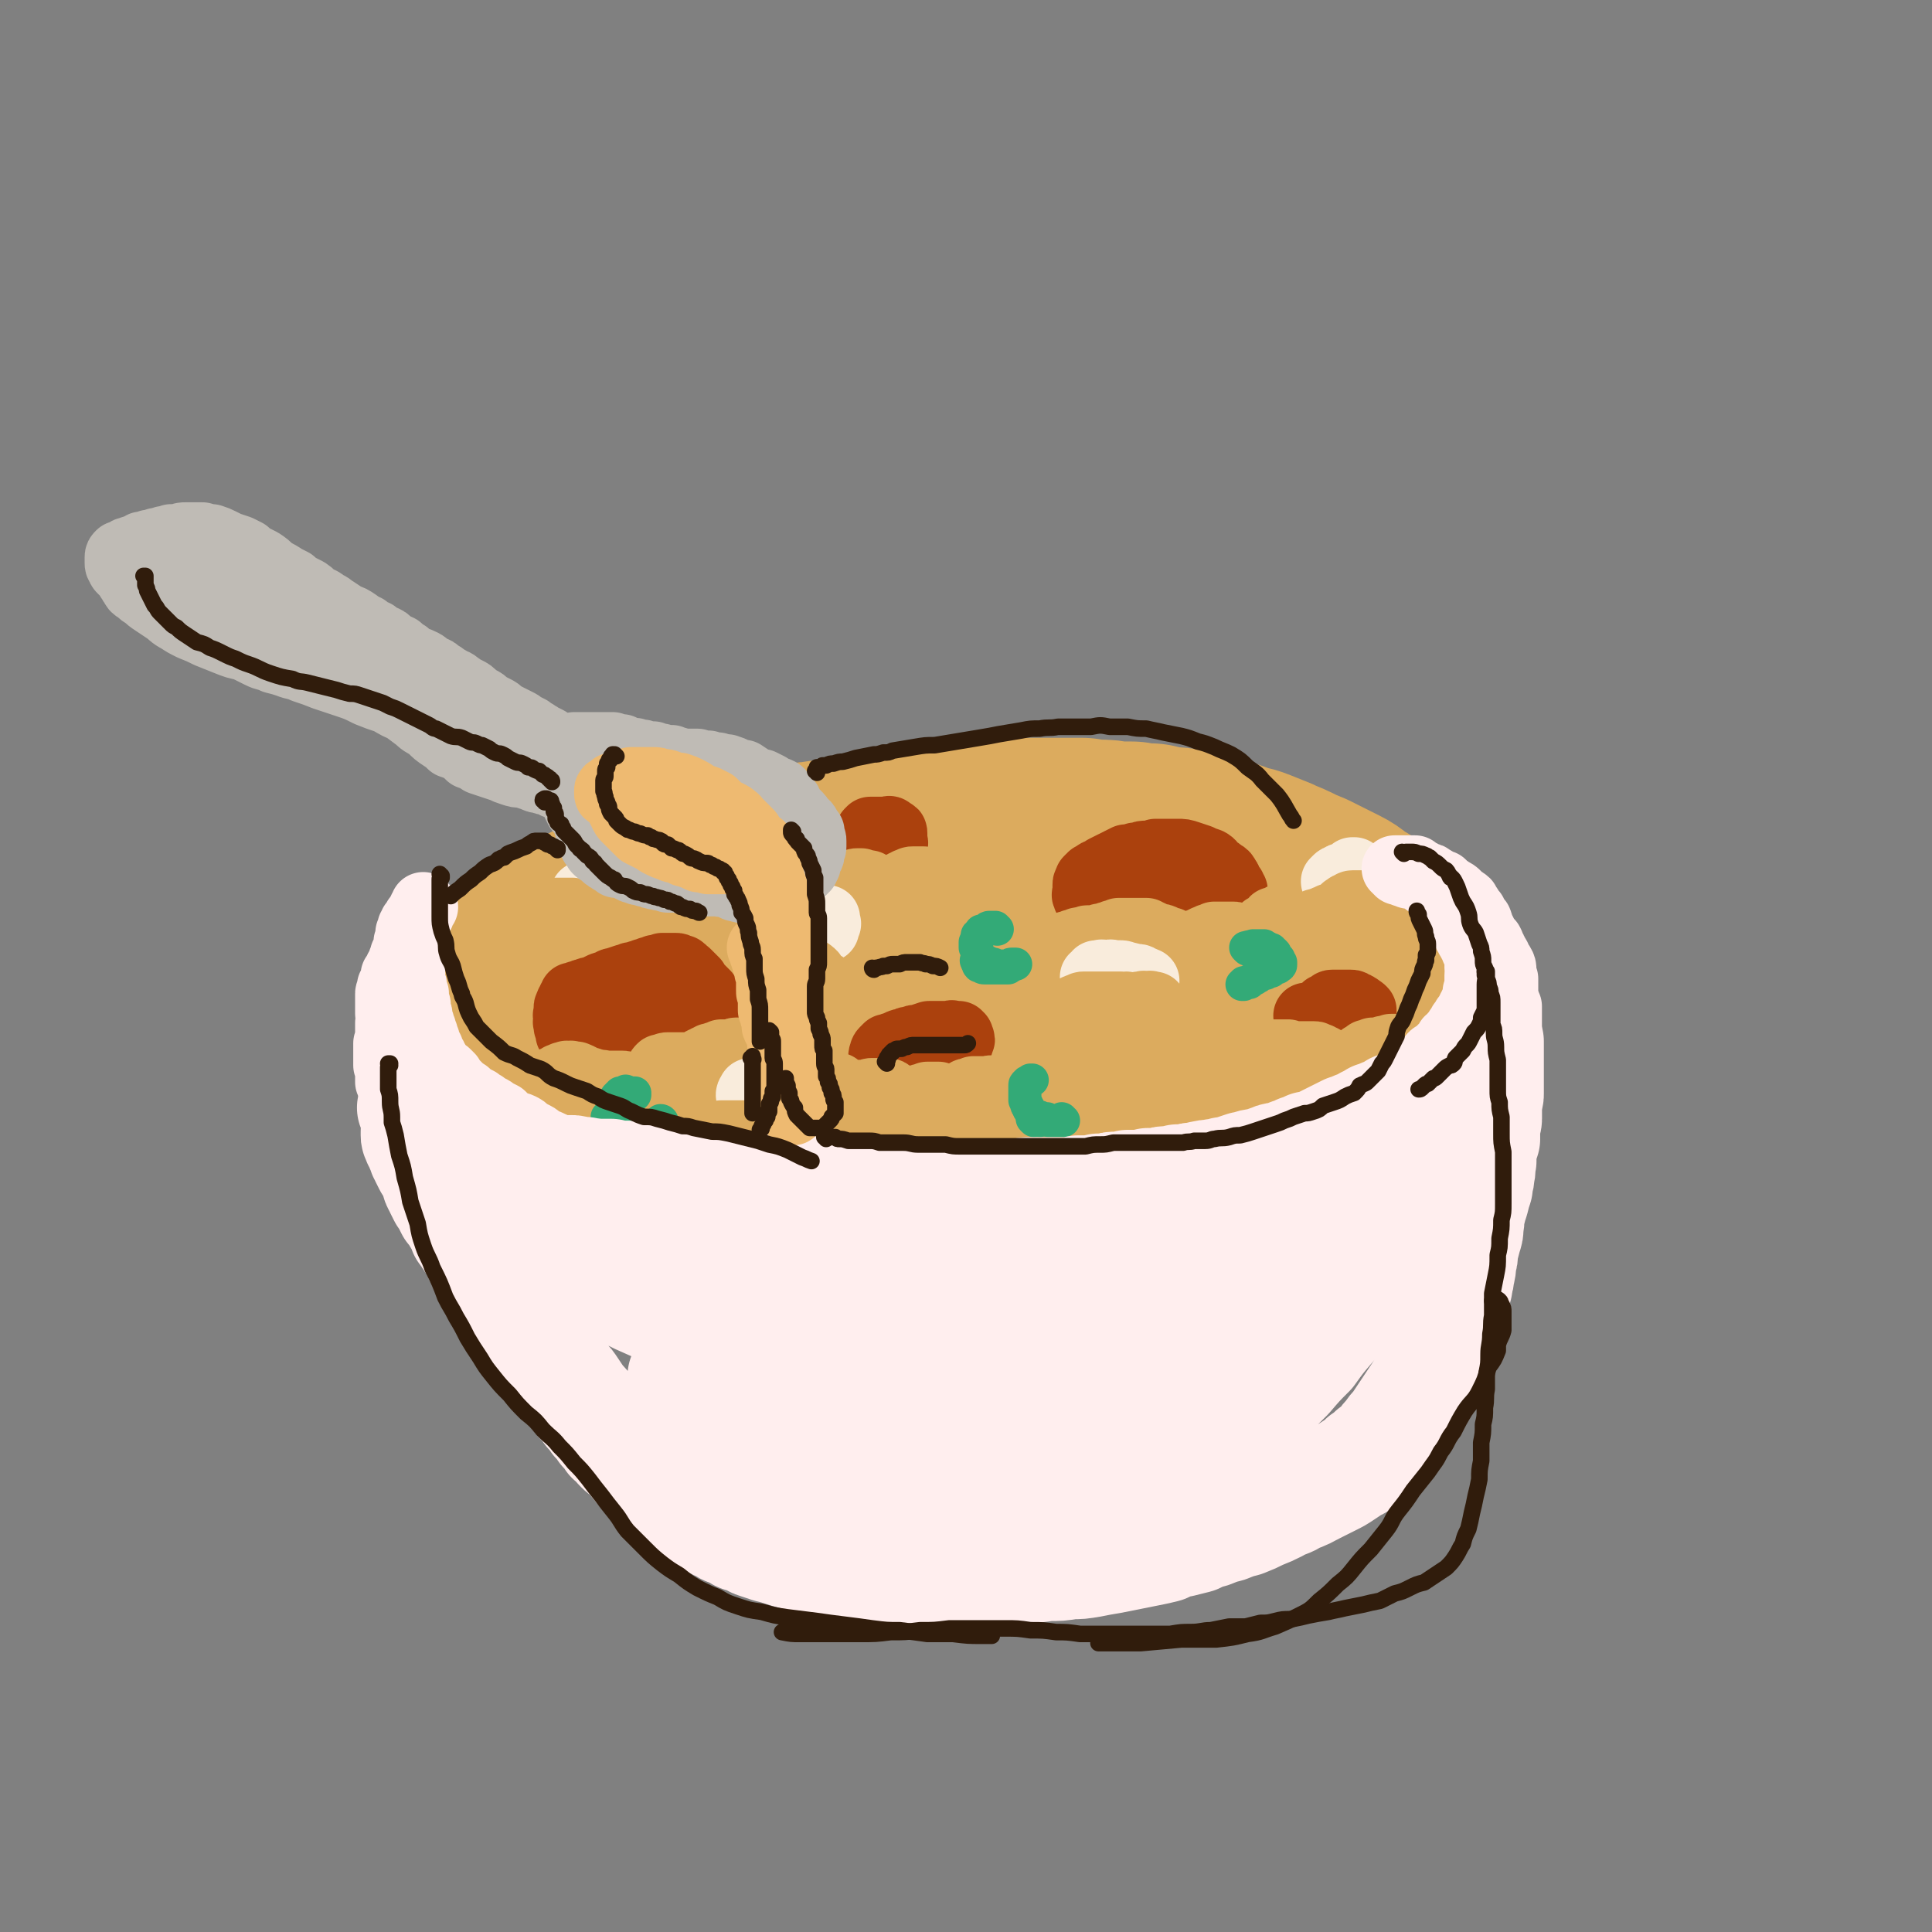 <svg viewBox='0 0 1050 1050' version='1.1' xmlns='http://www.w3.org/2000/svg' xmlns:xlink='http://www.w3.org/1999/xlink'><rect x="0" y="0" width="1050" height="1050" fill="#808080" stroke="none"/><g fill='none' stroke='rgb(220,171,94)' stroke-width='120' stroke-linecap='round' stroke-linejoin='round'><path d='M287,531c0,0 -1,-1 -1,-1 0,0 0,0 0,0 1,0 1,0 1,0 1,-1 1,-1 2,-2 1,-1 1,-1 2,-2 1,-1 1,-1 3,-2 2,-1 2,-1 4,-2 2,-1 2,-1 4,-3 3,-1 3,-1 5,-2 2,-1 2,-2 4,-3 1,0 1,0 1,0 2,-1 2,-1 4,-2 3,-2 3,-2 5,-3 3,-2 3,-2 7,-4 3,-1 3,-1 7,-2 3,-2 3,-2 7,-4 4,-2 4,-2 8,-3 4,-2 4,-2 8,-3 4,-2 4,-2 7,-3 4,-1 4,-1 8,-2 5,-1 5,-1 10,-3 4,-1 4,-1 9,-2 4,-1 4,-1 8,-2 5,-1 5,-1 9,-2 4,-1 4,-1 9,-2 4,-1 4,-1 8,-1 4,-1 4,-1 9,-1 4,-1 4,-1 8,-1 4,-1 4,-1 9,-1 4,-1 4,-1 8,-1 4,-1 4,-1 8,-1 5,-1 5,-1 9,-1 5,-1 5,-1 9,-1 5,-1 5,-1 9,-2 5,0 5,0 9,-1 5,-1 5,-1 9,-1 5,-1 5,-1 9,-1 4,0 4,-1 9,-1 4,0 4,0 8,-1 4,0 4,0 8,0 4,0 4,0 8,-1 5,0 5,0 9,0 4,0 4,0 9,0 3,0 3,0 7,0 4,0 4,0 8,0 4,1 4,1 9,1 4,0 4,0 9,1 4,0 4,0 9,0 5,1 5,1 10,1 4,1 4,1 9,2 5,0 5,0 9,1 4,1 4,1 8,2 4,1 4,1 8,2 5,1 5,1 10,3 5,2 5,1 10,3 5,2 5,2 10,4 4,2 5,2 9,4 4,2 4,2 9,4 4,2 4,2 8,4 4,2 4,2 8,4 4,2 4,3 7,5 3,2 4,2 7,4 3,2 3,2 6,4 2,1 2,1 4,3 2,1 2,1 4,2 2,1 2,1 3,2 2,1 2,1 3,2 1,1 1,1 2,2 1,0 1,0 3,1 1,1 1,1 2,2 1,0 1,1 1,1 1,1 1,1 1,2 1,1 1,1 0,3 0,1 0,1 -1,2 -2,2 -2,2 -4,4 -2,2 -2,2 -5,4 -3,3 -3,3 -6,5 -4,2 -4,1 -7,3 -3,2 -3,3 -6,5 -3,2 -3,2 -7,4 -4,2 -4,2 -8,3 -4,2 -4,2 -7,3 -4,2 -4,2 -8,3 -3,2 -3,1 -7,2 -3,2 -3,2 -7,3 -5,1 -5,1 -10,2 -5,2 -5,2 -11,3 -7,2 -8,2 -15,3 -7,2 -7,2 -14,3 -7,2 -8,2 -15,3 -7,1 -7,0 -14,1 -6,1 -6,1 -11,2 -5,1 -5,1 -10,1 -4,1 -4,1 -8,2 -4,0 -4,1 -7,1 -4,1 -4,1 -7,1 -4,0 -4,0 -7,1 -4,0 -4,0 -8,1 -4,0 -4,0 -8,0 -5,1 -5,1 -9,2 -6,0 -6,0 -12,1 -6,1 -6,0 -11,1 -6,0 -6,1 -12,1 -6,1 -6,0 -11,1 -5,0 -5,0 -10,0 -4,1 -4,0 -8,1 -3,0 -3,0 -7,0 -3,0 -3,0 -6,0 -3,1 -3,0 -5,0 -3,1 -3,1 -5,1 -3,0 -3,0 -6,0 -3,0 -3,0 -5,0 -4,0 -4,0 -7,0 -4,0 -4,0 -8,-1 -4,0 -4,0 -9,0 -4,0 -4,0 -9,-1 -4,-1 -4,-1 -9,-1 -5,-1 -5,-1 -9,-1 -4,-1 -4,-1 -8,-1 -4,-1 -4,-1 -7,-2 -3,0 -3,0 -6,-1 -2,0 -2,0 -5,0 -2,-1 -2,-1 -4,-1 -2,0 -2,-1 -4,-1 -2,-1 -2,-1 -5,-1 -2,-1 -2,-1 -4,-2 -3,-1 -3,-1 -5,-2 -3,-1 -3,-1 -6,-3 -3,-1 -3,0 -6,-1 -3,-2 -3,-2 -6,-3 -2,-1 -2,-1 -5,-2 -2,-1 -2,-1 -4,-2 -1,-1 -1,-1 -3,-2 -2,-1 -2,-1 -4,-2 -1,-1 -1,-1 -3,-1 -2,-1 -2,-1 -3,-2 -1,-1 -1,-1 -3,-2 -1,-1 -1,0 -3,-1 -2,-1 -2,-1 -3,-2 -2,0 -2,0 -3,-1 -1,-1 -2,-1 -3,-1 -1,-1 -1,-1 -2,-1 -1,-1 -1,-1 -2,-1 0,-1 0,-1 -1,-1 0,0 0,0 0,-1 0,0 0,0 0,0 1,-1 1,-1 1,-1 1,-1 1,-1 2,-2 1,0 1,0 3,-1 1,-1 1,-1 3,-2 2,-1 2,-1 3,-2 2,-1 2,-1 4,-2 2,0 2,0 4,-1 2,-1 2,-1 3,-2 2,-1 2,0 3,-1 2,-1 2,-1 4,-2 2,-1 2,-1 4,-1 3,-1 3,-1 6,-2 4,-1 3,-1 7,-3 4,-1 4,-2 9,-3 5,-2 5,-1 10,-3 6,-1 6,-2 11,-3 6,-2 6,-2 11,-3 7,-1 7,-1 13,-2 6,-1 6,-1 12,-2 5,-1 5,-1 11,-2 5,-1 5,-1 10,-2 5,-1 5,-1 10,-2 5,-1 5,-1 10,-2 5,-1 5,-1 9,-1 5,-1 5,-1 10,-2 4,0 4,0 9,-1 5,-1 5,-1 9,-1 5,-1 5,-1 10,-1 5,-1 5,-1 10,-1 4,0 4,0 8,-1 5,0 5,0 9,0 4,-1 4,-1 9,-1 4,0 4,0 8,0 4,-1 4,-1 9,-1 4,0 4,0 8,0 5,0 5,0 9,0 5,0 5,0 9,0 5,0 5,0 10,0 5,0 5,0 10,0 4,0 4,0 9,0 5,0 5,0 9,0 5,0 5,0 9,0 5,-1 5,-1 9,-1 4,0 4,0 9,-1 4,0 4,0 8,0 4,0 4,0 7,0 4,0 4,0 7,0 3,0 3,0 6,0 2,0 2,1 3,1 2,0 2,0 4,1 2,0 2,0 3,1 1,0 1,0 2,0 1,1 1,1 1,1 1,1 0,1 1,1 0,0 0,0 0,0 1,1 0,1 0,1 0,1 0,1 0,2 -1,0 -1,0 -2,1 -1,1 -1,1 -3,3 -3,1 -3,1 -6,3 -3,2 -4,2 -7,4 -5,2 -5,2 -10,5 -5,2 -5,3 -10,6 -6,3 -6,4 -12,7 -1,1 -1,1 -3,2 '/></g>
<g fill='none' stroke='rgb(171,65,13)' stroke-width='36' stroke-linecap='round' stroke-linejoin='round'><path d='M316,580c0,0 -1,-1 -1,-1 0,0 0,0 0,0 0,0 0,-1 0,-1 0,-1 0,-1 0,-1 0,0 0,0 0,0 0,-1 0,-1 1,-1 0,0 0,0 0,-1 0,0 0,0 0,-1 -1,-1 -1,-1 -1,-2 -1,-1 -1,-1 -1,-2 -1,-1 -1,-1 -2,-3 0,-1 0,-1 -1,-2 -1,-2 -1,-2 -2,-3 0,-2 0,-2 -1,-4 0,-1 0,-1 0,-2 -1,-1 0,-1 0,-1 0,-1 0,-1 0,-2 0,-1 -1,-1 0,-2 0,-2 0,-2 0,-3 0,-1 0,-1 1,-2 0,0 0,-1 0,-1 1,-1 1,-1 1,-2 1,-1 1,-1 1,-2 1,0 1,0 1,0 2,-1 2,-1 3,-1 2,-1 2,-1 3,-1 2,-1 2,-1 4,-1 2,-1 2,-1 4,-2 2,-1 2,-1 4,-1 2,-1 2,-2 4,-2 3,-1 3,-1 6,-2 1,0 1,0 3,-1 2,0 2,0 4,-1 2,0 2,0 3,-1 2,0 2,0 3,-1 1,0 1,0 2,0 1,0 1,0 1,-1 1,0 1,0 2,0 1,-1 1,0 2,-1 1,0 1,0 2,0 1,0 1,0 3,0 1,0 1,0 2,0 1,0 1,0 3,1 1,0 1,0 1,1 2,1 2,1 3,2 1,1 1,1 2,2 1,1 1,1 2,2 1,2 1,2 2,3 1,1 1,1 2,2 1,1 1,1 2,2 0,1 0,1 1,2 1,1 1,1 2,2 0,1 0,1 0,2 0,1 0,1 0,2 0,0 0,1 0,1 -1,1 -1,1 -1,2 -1,1 -1,1 -2,2 -2,1 -2,1 -3,1 -2,1 -2,1 -4,2 -2,1 -2,1 -4,1 -2,0 -2,0 -4,0 -2,1 -2,1 -5,1 -2,0 -2,0 -4,0 -2,0 -2,0 -4,0 -1,0 -1,0 -3,-1 -2,0 -2,0 -3,0 -2,0 -2,0 -3,-1 -1,0 -1,0 -2,0 -1,0 -1,0 -2,-1 -2,0 -2,0 -3,0 -1,-1 -1,-1 -2,-2 -1,0 -1,0 -3,-1 -1,-1 -1,-1 -3,-1 -1,-1 -1,-1 -3,-2 -1,-1 -1,-1 -2,-1 -1,-1 -1,-1 -2,-1 0,-1 0,-1 -1,-1 0,0 0,0 0,0 0,0 0,0 -1,0 0,0 0,0 0,0 0,0 0,0 0,1 0,0 0,0 0,1 0,1 0,1 0,2 0,0 0,1 -1,1 0,1 0,1 0,2 0,0 0,0 0,1 0,0 0,0 0,1 1,0 1,0 1,0 1,0 1,0 1,0 2,-1 2,-1 3,-1 2,-1 2,-1 3,-2 3,-1 3,-1 6,-1 3,-1 3,-1 6,-2 3,-1 2,-1 5,-2 3,-1 3,-1 6,-1 1,0 1,0 3,-1 2,0 2,0 4,0 2,0 2,0 3,1 1,0 1,0 2,1 1,1 1,1 1,2 1,1 1,1 1,2 0,0 0,0 0,1 -1,1 -1,1 -1,2 -2,1 -2,1 -3,2 -2,1 -2,1 -3,2 -2,1 -2,1 -4,2 -2,1 -2,1 -4,2 -2,0 -2,0 -4,1 -2,1 -2,1 -4,2 -2,1 -2,0 -4,1 -1,1 -1,1 -2,2 -1,0 -1,0 -3,1 -1,0 -1,0 -1,1 -1,0 -1,0 -2,0 0,0 0,0 0,0 0,0 0,0 0,0 0,0 0,0 0,0 0,1 -1,0 -1,0 0,0 0,0 1,0 0,0 0,0 0,0 1,0 1,0 2,1 1,0 1,0 2,0 2,1 2,1 3,2 1,0 1,0 2,1 1,1 1,1 2,2 '/><path d='M591,488c-1,0 -1,0 -1,-1 -1,-1 0,-1 0,-1 0,-3 0,-3 0,-5 0,-1 0,-1 1,-2 0,-1 0,-1 0,-1 1,-1 1,-1 1,-1 1,0 1,0 1,-1 1,0 1,0 2,-1 1,-1 1,-1 2,-1 2,-1 2,-1 3,-2 2,-1 2,-1 4,-2 2,-1 2,-1 4,-2 2,-1 2,-1 4,-2 3,0 3,0 5,-1 1,0 1,0 2,0 2,-1 2,-1 4,-1 3,0 3,0 5,-1 3,0 3,0 6,0 3,0 3,0 6,0 3,0 3,0 6,1 3,1 3,1 6,2 2,1 2,1 5,2 2,1 2,2 3,3 2,2 2,1 4,3 2,1 2,1 3,3 1,1 1,2 1,3 1,1 1,1 2,2 0,1 0,1 1,2 0,1 0,1 0,2 -1,2 -1,2 -2,3 -1,1 -1,1 -2,1 -3,1 -3,1 -5,2 -3,1 -3,1 -5,2 -3,0 -4,0 -7,0 -3,0 -3,0 -6,0 -2,0 -3,0 -5,0 -2,0 -2,0 -4,-1 -2,0 -2,0 -3,-1 -2,0 -2,0 -4,-1 -2,0 -1,0 -3,-1 -2,0 -2,0 -3,-1 -2,0 -2,0 -3,-1 -2,-1 -2,-1 -3,-2 -2,-1 -2,0 -4,-1 -1,-1 -1,-1 -2,-3 -1,-1 -1,-1 -1,-3 -1,-1 -1,-1 -1,-2 0,0 0,0 0,-1 -1,-1 -1,-1 0,-2 0,0 0,0 0,-1 1,0 1,0 2,0 2,0 2,0 4,0 1,-1 1,-1 3,-1 2,0 2,0 4,0 2,1 2,1 4,1 2,0 2,0 3,1 2,0 2,1 3,2 0,0 0,0 1,1 '/><path d='M480,575c0,-1 -1,-1 -1,-1 0,-1 0,0 1,-1 0,0 -1,-1 0,-2 0,0 0,0 1,-1 0,0 0,0 1,-1 1,0 1,0 1,0 2,-1 2,-1 3,-1 1,0 1,0 2,-1 2,-1 2,-1 4,-1 1,-1 1,-1 3,-1 2,-1 2,-1 4,-1 3,-1 3,-1 6,-2 0,0 0,0 0,0 2,0 2,0 4,0 2,0 2,0 4,0 1,0 1,0 3,0 1,0 1,-1 2,0 1,0 1,0 2,0 0,0 0,0 1,0 0,1 0,1 1,1 0,1 0,1 0,1 1,1 1,1 0,1 0,1 0,1 0,2 -1,1 -1,1 -2,1 -1,1 -1,1 -3,2 -1,1 -1,1 -3,2 -2,0 -2,0 -4,1 -2,1 -2,1 -4,1 -2,1 -2,1 -3,1 -2,1 -2,0 -4,1 -1,0 -1,0 -3,0 -1,0 -1,0 -2,0 -1,0 -1,0 -2,0 0,0 0,0 -1,0 0,0 0,0 0,0 0,0 0,0 -1,0 0,0 0,0 0,0 1,0 1,0 1,0 1,0 1,0 2,0 1,0 1,0 2,0 2,0 2,0 3,-1 1,0 1,0 2,0 1,0 1,0 2,0 1,0 1,0 2,-1 1,0 1,0 1,0 1,0 1,0 1,0 0,0 0,0 0,0 0,1 0,0 0,0 -1,0 0,0 -1,1 0,0 -1,0 -1,0 -2,1 -2,1 -3,1 0,1 -1,0 -1,1 '/><path d='M472,462c0,0 -1,-1 -1,-1 0,0 1,1 1,1 0,-2 -1,-2 -1,-4 0,-2 0,-2 0,-3 0,-1 0,-1 1,-2 0,-1 0,-1 0,-1 1,-1 1,-1 1,-1 0,0 1,0 1,0 1,0 1,0 1,0 1,0 1,0 2,0 1,0 1,0 2,0 1,0 1,0 1,0 1,0 1,0 2,0 1,0 1,-1 2,0 0,0 0,0 1,1 1,0 1,0 1,1 0,1 0,1 0,1 0,1 0,1 0,2 0,2 1,2 0,3 -1,1 -1,0 -3,1 -2,1 -2,1 -4,2 -2,1 -2,1 -4,2 -2,0 -2,0 -4,0 -1,1 -1,1 -3,1 -1,0 -1,0 -2,0 -1,0 -1,0 -2,-1 0,0 0,0 -1,0 0,0 0,0 0,-1 0,0 0,0 0,0 '/><path d='M719,554c0,0 -1,0 -1,-1 0,0 0,1 1,0 0,0 0,-1 0,-2 0,-1 -1,-1 0,-2 0,0 0,0 1,-1 0,-1 0,-1 1,-1 1,-1 1,-1 2,-1 0,0 0,-1 1,-1 1,0 1,0 2,0 1,0 1,0 2,0 1,0 1,0 2,0 1,0 1,0 2,0 1,0 1,0 2,0 1,0 1,0 2,1 1,0 1,0 2,1 1,0 0,0 1,1 1,0 1,0 2,1 0,0 0,0 0,1 0,0 0,0 0,1 0,0 0,0 0,0 0,0 0,0 -1,0 -1,0 -1,0 -1,0 -2,1 -2,0 -4,0 -3,0 -3,0 -5,0 -3,0 -3,1 -5,1 -3,0 -3,0 -6,0 -3,0 -3,0 -5,0 -2,0 -2,0 -4,0 '/></g>
<g fill='none' stroke='rgb(220,171,94)' stroke-width='36' stroke-linecap='round' stroke-linejoin='round'><path d='M300,590c0,0 -1,-1 -1,-1 0,0 1,0 1,0 0,0 0,-1 0,-1 0,0 0,0 0,-1 0,0 1,0 1,0 1,-1 1,0 2,-1 0,0 0,0 1,-1 1,0 1,0 2,0 0,-1 0,-1 1,-1 0,0 0,0 1,0 0,-1 0,0 1,0 0,0 0,0 1,0 0,0 0,-1 1,0 1,0 1,0 2,0 1,1 1,0 2,1 1,0 1,1 2,1 2,1 2,1 3,1 1,0 1,1 3,1 1,0 1,0 3,1 1,0 1,-1 2,0 0,0 0,0 0,0 1,0 2,0 3,0 1,0 1,0 1,0 1,0 1,0 2,0 1,0 1,0 2,0 1,0 1,0 2,0 1,0 1,0 2,1 2,0 2,0 3,1 2,0 2,0 3,1 0,0 0,0 1,0 1,1 1,1 2,1 0,0 0,0 1,0 0,0 0,0 1,0 0,0 0,0 1,-1 0,0 0,0 0,-1 1,-1 1,-1 1,-2 1,-1 1,-1 1,-2 1,-1 1,-1 1,-2 1,-1 1,-1 2,-1 0,-1 0,-1 1,-2 0,-1 0,-1 1,-2 1,0 1,0 2,0 1,-1 1,-1 2,-1 1,0 1,0 1,0 1,0 1,0 2,0 1,0 1,0 2,0 1,0 1,0 2,0 1,0 1,0 1,0 1,0 1,0 2,0 0,0 0,0 1,0 0,0 0,0 1,0 1,0 1,0 1,0 1,0 1,0 2,-1 0,0 0,0 1,0 1,-1 1,-1 3,-2 1,0 1,0 2,-1 1,0 1,0 2,-1 1,0 1,0 2,0 1,-1 1,-1 2,-1 1,0 1,0 2,-1 1,0 1,0 2,0 1,0 1,0 2,0 1,0 1,0 2,0 1,0 1,-1 2,-1 1,0 1,0 2,0 2,0 2,0 3,0 2,0 2,0 3,0 1,0 1,0 2,0 2,1 2,1 3,2 1,0 1,0 2,1 2,2 1,2 2,4 '/><path d='M440,598c-1,0 -1,-1 -1,-1 0,0 0,0 0,0 1,0 0,-1 1,-2 0,0 1,0 2,-1 0,0 0,0 1,-1 1,-1 1,-1 2,-1 1,-1 1,-1 2,-1 1,-1 1,-1 2,-1 1,0 1,0 2,0 0,0 0,0 1,0 1,0 1,-1 2,0 0,0 0,0 1,0 1,1 1,1 1,1 1,1 1,1 2,1 1,1 1,1 2,1 0,1 0,1 1,1 1,0 1,0 2,0 1,1 1,0 2,0 0,0 0,0 0,0 1,0 1,0 1,0 1,0 1,0 2,0 1,0 1,0 2,0 1,0 1,0 2,0 1,-1 1,-1 2,-1 1,0 1,0 2,0 1,0 1,0 2,0 1,0 1,0 2,0 0,0 0,0 1,0 1,0 1,0 1,0 1,0 1,0 2,1 0,0 0,0 1,1 1,0 1,0 1,0 1,1 1,1 2,2 1,0 1,0 1,0 1,1 1,1 2,1 0,0 0,0 1,0 0,0 0,0 1,0 1,0 1,0 2,0 0,0 0,0 1,0 1,0 1,0 1,0 1,-1 1,-1 2,-1 1,0 1,-1 2,-1 0,0 0,0 1,0 1,-1 1,0 2,-1 1,0 1,0 2,0 1,0 1,0 2,0 1,0 1,0 2,0 0,1 0,1 1,1 1,0 1,0 2,1 0,0 0,0 1,0 0,1 0,1 1,1 0,0 0,0 1,0 0,0 0,0 0,0 1,0 1,0 2,0 0,0 0,0 0,-1 1,0 1,0 2,-1 1,0 1,0 2,-1 1,-1 1,0 2,-1 1,0 1,-1 2,-1 1,0 1,0 3,-1 1,0 1,0 2,0 1,0 1,0 2,0 1,0 1,0 2,0 1,0 1,0 2,0 1,0 1,-1 2,0 1,0 1,0 2,0 1,0 1,0 2,0 0,0 0,1 1,1 1,0 1,0 2,0 0,0 0,0 1,1 1,0 1,0 1,1 1,0 1,0 2,1 1,1 0,1 0,2 1,0 1,0 1,0 '/><path d='M447,482c0,0 -1,0 -1,-1 0,0 0,0 0,0 0,-1 0,-1 0,-1 0,-1 0,-1 0,-1 -1,0 0,0 -1,1 0,0 0,0 0,0 0,1 0,1 -1,2 0,1 0,1 -1,2 0,1 0,1 0,2 -1,1 -1,1 -1,2 0,0 0,0 -1,1 0,0 0,0 0,1 0,0 0,0 0,0 1,0 0,-1 0,-1 0,0 0,0 1,1 0,0 0,0 0,-1 1,0 1,0 1,0 1,-1 1,-1 2,-1 1,-1 2,-1 3,-1 1,-1 1,-1 2,-1 2,-1 2,-1 3,-2 2,-1 2,-1 3,-2 2,0 2,0 3,-1 1,0 1,0 2,-1 2,0 2,0 3,0 1,-1 1,-1 2,-1 1,0 1,0 2,0 2,1 2,1 3,1 1,0 1,0 1,0 1,0 1,1 1,1 1,1 1,1 2,1 1,1 1,1 2,1 1,0 1,0 2,1 1,0 1,0 1,0 1,0 1,0 2,0 0,0 0,0 1,0 1,0 1,0 2,-1 0,0 0,0 1,0 1,-1 1,0 2,-1 1,0 1,0 1,-1 1,0 1,0 2,-1 1,0 1,0 2,-1 1,0 1,0 2,0 0,-1 0,-1 1,-1 1,0 1,0 2,0 1,0 1,0 2,0 1,0 1,0 2,0 1,1 1,1 1,1 1,1 1,1 2,2 0,1 0,1 1,2 '/><path d='M560,529c0,0 -1,0 -1,-1 0,0 0,1 0,1 1,0 0,0 0,-1 0,0 0,0 0,0 0,0 0,0 0,0 0,-1 0,-1 0,-1 0,0 0,0 0,0 1,-1 1,-1 1,-1 0,0 0,0 0,-1 1,0 0,0 1,-1 0,-1 0,0 1,-1 0,-1 0,-1 1,-2 1,-1 1,-1 2,-1 1,-1 1,-1 2,-2 2,-1 2,0 3,-1 2,-1 2,-1 3,-1 2,-1 2,-1 3,-2 2,0 2,0 3,0 1,-1 1,-1 2,-1 1,0 1,0 2,0 0,-1 0,-1 1,-1 1,0 1,0 1,0 0,0 0,0 1,0 0,-1 0,-1 1,-1 1,0 1,0 2,0 1,0 1,-1 2,-1 1,0 1,0 2,0 1,0 1,0 2,0 1,0 1,0 3,-1 0,0 0,0 1,0 1,0 1,0 2,0 0,-1 0,0 1,-1 1,0 1,0 2,0 0,0 0,0 1,-1 1,0 1,0 2,0 0,0 0,0 1,-1 1,0 1,0 2,0 2,0 2,0 3,0 2,0 2,0 3,0 1,0 1,0 3,0 2,0 2,0 4,0 1,1 1,1 2,1 2,1 2,1 4,2 2,0 2,0 4,1 1,1 1,1 3,1 2,1 2,1 3,2 2,0 2,0 3,0 1,0 1,0 2,0 1,1 1,0 2,0 1,0 1,0 2,0 0,0 1,0 1,0 1,-1 1,-1 2,-1 2,-1 2,-1 4,-2 0,0 0,0 1,0 1,-1 1,-1 2,-1 1,0 1,0 2,-1 1,0 1,0 2,0 1,0 1,0 2,0 1,0 1,0 2,0 1,0 1,0 2,0 1,0 1,0 2,0 1,0 1,0 2,1 0,0 0,0 1,0 1,0 1,0 1,0 1,0 1,0 2,0 0,0 0,0 1,0 1,0 1,0 1,0 1,0 1,0 2,0 1,0 1,0 2,-1 0,-1 0,-1 1,-1 2,-1 2,-1 4,-3 1,0 1,0 2,-1 2,-1 2,-2 3,-3 1,0 1,0 3,-1 1,0 1,-1 2,-1 1,0 1,0 2,0 0,0 0,0 0,0 1,1 1,1 1,2 '/><path d='M678,579c0,-1 -1,-1 -1,-1 0,-1 0,0 1,-1 0,0 0,-1 1,-1 1,-1 1,0 2,-1 1,0 1,0 2,-1 2,0 2,0 3,0 1,-1 1,-1 2,-1 1,0 1,0 2,0 0,0 0,0 1,0 1,0 1,0 1,-1 1,0 1,0 2,0 0,0 0,0 1,0 0,0 0,0 1,0 1,0 1,0 2,0 0,0 0,0 1,0 1,0 1,0 1,0 1,1 1,1 2,1 0,0 0,0 0,0 1,0 1,0 1,0 1,0 1,0 2,0 1,0 1,0 1,0 1,0 1,0 2,0 1,0 1,0 2,0 0,0 0,0 1,0 1,0 1,0 1,0 1,0 1,0 2,0 1,0 1,0 1,1 1,0 1,0 2,0 1,1 1,1 2,1 0,0 0,0 1,1 1,0 1,0 1,1 1,1 1,1 2,1 0,1 0,1 1,1 1,1 1,1 1,2 1,0 0,0 1,1 0,0 1,0 1,0 1,0 1,0 1,0 1,0 1,0 2,0 0,-1 0,-1 1,-1 1,-1 2,-1 3,-2 1,0 1,-1 2,-1 1,-1 1,-1 2,-2 1,-1 1,-1 2,-2 1,0 1,0 2,-1 1,0 1,0 1,-1 1,0 1,0 2,0 0,0 0,0 1,-1 1,0 1,0 2,0 0,0 0,0 1,0 1,0 1,0 2,0 1,-1 1,-1 1,-1 1,0 1,0 2,0 0,0 0,0 1,0 0,0 0,0 1,-1 0,0 0,0 1,0 1,0 1,0 2,0 0,0 0,0 1,0 0,0 0,0 1,0 0,0 0,0 1,0 0,0 0,0 0,0 1,0 1,0 1,0 1,0 0,0 1,1 0,0 0,0 0,1 '/></g>
<g fill='none' stroke='rgb(249,236,220)' stroke-width='36' stroke-linecap='round' stroke-linejoin='round'><path d='M450,502c0,0 -1,-1 -1,-1 0,0 0,0 0,0 1,0 0,0 0,-1 0,0 0,0 0,-1 0,0 1,0 0,0 0,0 0,0 0,0 0,0 0,0 0,0 0,0 0,0 0,1 -1,0 -1,0 -2,0 0,1 0,1 -1,1 -1,1 -1,1 -1,2 -1,1 -1,0 -2,1 -1,1 -1,1 -1,2 -1,1 -1,1 -2,2 0,1 -1,1 -1,2 -1,0 -1,0 -1,1 0,1 0,1 0,1 0,1 0,1 0,1 -1,1 -1,1 -1,1 0,0 0,0 0,0 0,0 0,0 0,0 1,1 0,0 0,0 0,0 0,0 0,0 0,0 0,0 0,0 1,0 0,0 1,0 1,-1 1,0 1,-1 1,0 1,0 1,-1 1,-1 1,-1 2,-1 1,-1 1,-1 1,-1 1,-1 1,-1 2,-2 0,0 0,-1 1,-1 0,-1 0,-1 1,-1 1,0 1,0 1,-1 0,0 0,0 1,0 0,0 0,0 0,0 '/><path d='M340,476c0,0 -1,-1 -1,-1 0,0 0,0 0,0 0,0 0,0 0,0 0,0 0,0 0,0 0,0 0,1 0,1 0,0 0,0 -1,1 -1,1 -1,1 -2,2 -1,1 -1,1 -3,2 -1,1 -1,1 -3,2 -1,1 -1,0 -3,1 -1,1 -1,1 -3,1 -1,1 -1,1 -3,1 -1,0 -1,0 -1,1 -1,0 -1,0 -2,0 0,0 0,0 0,0 0,0 0,0 0,0 0,0 -1,-1 -1,-1 0,0 1,1 2,0 1,0 1,0 2,-1 2,0 2,0 3,-1 2,0 2,0 4,-1 1,0 1,0 3,0 1,0 1,0 1,0 '/><path d='M595,532c0,0 -1,-1 -1,-1 0,0 1,0 1,0 1,-1 1,-1 1,-2 1,0 1,0 2,0 1,-1 1,0 3,0 2,0 2,-1 4,0 2,0 2,0 4,0 2,0 2,1 3,1 2,0 2,0 3,1 2,0 2,0 3,0 1,0 1,0 2,1 0,0 0,0 0,0 1,0 1,0 2,1 0,0 0,0 1,0 0,0 0,0 0,0 0,0 0,0 0,0 0,0 0,0 0,0 -1,0 -1,0 -2,0 0,0 0,0 0,1 '/><path d='M726,480c0,0 -1,0 -1,-1 0,0 0,1 1,1 0,-1 0,-1 0,-2 1,-1 1,-1 2,-1 1,-1 1,-1 2,-1 0,0 0,0 1,0 1,0 1,0 1,0 0,-1 0,-1 1,-1 0,0 0,0 1,0 0,0 0,0 0,-1 0,0 0,0 1,0 0,0 0,0 0,0 0,-1 0,0 0,-1 0,0 0,0 0,0 1,0 1,0 1,0 0,0 0,0 0,0 0,0 0,0 0,0 0,0 0,0 0,0 -1,1 -1,1 -1,1 0,1 0,1 0,2 -1,1 -1,1 -1,2 -1,1 -1,1 -1,2 -1,1 -1,1 -1,1 0,1 0,1 -1,2 0,0 0,0 0,1 0,0 0,0 0,0 0,1 0,1 0,1 0,0 0,0 0,0 '/><path d='M408,596c0,-1 -1,-1 -1,-1 0,-1 1,0 1,0 0,-1 0,-1 0,-2 1,0 1,0 2,0 1,-1 1,-1 3,-1 2,0 2,0 3,-1 2,0 2,0 4,0 1,0 1,0 2,0 1,-1 1,-1 2,-1 1,0 1,0 1,0 1,0 1,0 1,0 0,0 0,0 0,0 1,1 0,0 0,0 0,0 0,0 0,0 0,0 0,0 -1,1 0,0 0,0 -1,0 -1,0 -1,0 -2,0 -1,1 -1,1 -2,1 0,0 0,0 -1,0 -1,0 -1,0 -2,0 -1,0 -1,0 -2,0 0,0 0,0 -1,1 0,0 0,0 -1,0 0,0 0,0 0,0 '/></g>
<g fill='none' stroke='rgb(220,171,94)' stroke-width='36' stroke-linecap='round' stroke-linejoin='round'><path d='M386,619c-1,0 -1,0 -1,-1 0,0 0,1 0,1 0,0 0,0 0,-1 0,0 0,0 0,0 1,-1 1,-1 1,-1 1,0 1,0 1,0 1,0 1,0 1,0 1,0 1,0 2,0 1,0 1,0 2,-1 1,0 1,0 2,0 1,0 1,0 2,0 1,0 1,0 2,0 1,0 1,0 2,0 0,0 0,0 1,0 1,0 1,0 2,0 2,0 2,0 3,0 1,0 1,0 2,0 1,0 1,0 2,0 0,0 0,0 0,0 1,0 1,0 2,0 1,0 1,0 2,0 1,0 1,0 2,0 1,0 1,0 3,0 0,0 0,1 1,1 1,0 1,0 2,0 1,1 1,1 3,1 0,0 0,0 1,0 1,0 1,0 2,0 1,0 1,0 1,0 1,0 1,0 2,0 1,0 1,0 3,0 1,0 1,0 3,0 1,0 1,0 2,0 2,0 2,0 3,0 2,0 2,0 3,0 2,0 2,0 3,0 2,0 2,0 3,0 1,0 1,0 2,-1 1,0 1,0 2,0 1,0 1,0 1,0 1,0 1,0 2,0 0,-1 0,-1 1,-1 0,0 0,0 1,0 0,0 0,0 1,0 0,0 0,0 0,0 '/><path d='M423,538c-1,0 -1,-1 -1,-1 0,0 0,0 0,0 0,0 0,0 1,0 0,-1 0,-1 0,-1 1,0 1,0 1,0 0,-1 0,-1 1,-1 0,0 0,0 0,-1 1,0 1,0 1,0 0,0 0,0 1,-1 0,0 0,0 0,0 0,0 0,0 1,-1 0,0 0,0 0,0 1,0 1,0 1,0 1,-1 1,-1 2,-1 0,0 0,0 1,-1 0,0 0,0 1,0 1,-1 1,-1 1,-1 1,0 1,0 2,0 0,0 0,0 1,-1 0,0 0,0 1,0 0,0 0,0 0,0 1,0 1,0 2,0 1,0 1,0 1,1 1,0 1,0 1,1 1,1 1,1 1,2 1,0 1,0 2,1 1,1 1,1 2,2 0,0 0,0 1,0 0,1 0,1 1,1 0,0 0,0 1,1 1,0 1,0 1,0 1,0 1,0 1,1 1,0 1,0 2,0 0,0 0,0 1,0 0,0 0,0 0,0 '/><path d='M303,496c0,0 -1,-1 -1,-1 0,0 0,0 0,0 1,0 1,0 2,0 1,0 1,0 2,0 1,0 1,0 2,0 1,0 1,0 2,0 1,0 1,0 1,0 1,1 1,1 2,1 1,0 1,0 2,0 0,0 0,0 1,0 1,0 1,0 2,0 1,0 1,0 2,0 1,0 1,0 2,0 1,0 1,0 2,0 1,0 1,0 2,-1 1,0 1,0 1,0 1,0 1,0 1,0 1,-1 1,-1 2,-1 1,0 1,0 2,-1 1,0 1,0 2,0 0,0 0,0 1,-1 0,0 0,0 1,0 0,0 0,0 1,-1 0,0 0,0 0,0 1,0 1,0 2,-1 0,0 0,0 0,0 1,0 1,0 1,-1 1,0 1,0 1,0 1,-1 1,-1 1,-1 1,0 1,0 2,-1 0,0 0,0 1,0 1,0 1,0 2,0 0,-1 0,-1 1,-1 0,0 0,0 1,0 1,0 1,0 2,0 1,0 1,0 2,0 1,0 1,0 2,0 1,0 1,1 2,1 '/><path d='M574,563c0,0 -1,-1 -1,-1 0,0 0,0 0,0 1,-1 0,-1 0,-2 0,0 0,0 1,0 0,-1 0,-1 0,-2 1,0 1,0 1,-1 1,-1 1,-1 1,-1 1,-1 1,-1 1,-2 1,0 0,-1 1,-1 0,-1 0,-1 1,-1 0,-1 0,-1 0,-1 0,-1 0,-1 1,-1 0,0 0,0 1,-1 0,0 0,0 0,0 1,0 1,0 2,0 0,0 0,0 1,-1 0,0 0,0 0,0 1,-1 1,0 2,-1 0,0 0,0 1,0 0,0 0,0 0,0 1,0 1,0 1,0 0,-1 0,-1 1,-1 0,0 0,0 1,0 2,0 2,0 4,0 1,0 1,0 2,0 2,0 2,0 3,0 1,0 1,0 2,0 1,0 1,0 2,0 3,0 3,0 6,0 1,1 1,0 3,0 0,1 0,1 1,1 2,0 2,0 3,0 1,0 1,0 1,0 1,0 1,0 2,-1 0,0 0,0 0,0 1,0 1,0 2,0 1,-1 1,0 2,0 0,0 0,0 1,0 1,0 1,-1 1,0 1,0 1,0 2,0 0,1 0,1 1,2 1,0 1,0 1,1 1,1 1,1 1,1 1,1 1,1 1,2 1,1 1,1 2,1 0,1 1,1 1,2 1,0 1,1 1,1 1,1 1,1 2,2 1,1 1,1 2,1 1,1 1,1 2,2 0,0 1,0 1,0 '/><path d='M700,509c0,0 -1,0 -1,-1 0,0 1,1 1,1 0,0 0,0 1,0 0,0 0,0 0,0 1,0 1,0 1,-1 1,0 1,0 1,0 1,0 1,0 1,-1 1,0 1,0 2,0 1,0 1,0 2,-1 0,0 0,0 1,-1 1,0 1,0 1,0 1,-1 1,-1 2,-1 0,-1 0,-1 1,-1 0,-1 0,-1 1,-1 0,0 0,0 1,-1 1,0 1,0 2,0 1,-1 1,-1 2,-1 1,0 1,-1 2,-1 1,0 1,0 1,0 1,-1 1,-1 1,-1 1,0 1,0 1,0 0,0 0,0 0,0 1,0 1,0 1,0 0,0 0,0 1,0 0,0 0,0 0,0 0,0 -1,0 -1,0 0,-1 0,0 1,0 0,0 0,0 0,0 0,0 -1,0 -1,0 0,-1 0,0 1,0 0,0 0,0 0,0 0,0 0,0 0,0 0,0 0,0 0,0 0,0 0,0 0,0 0,-1 0,-1 1,-1 0,0 0,0 1,-1 0,0 0,0 1,-1 1,-1 1,-1 1,-1 1,-1 1,-1 2,-1 0,-1 1,-1 1,-1 1,0 1,-1 2,-1 1,0 1,0 3,0 0,0 0,0 1,0 1,0 1,0 2,0 1,0 1,0 1,0 1,1 1,1 3,1 1,1 1,1 2,1 1,0 1,0 2,1 0,0 0,0 1,0 0,1 0,1 1,1 0,0 0,0 1,0 0,0 0,0 1,0 0,0 0,0 0,1 1,0 1,-1 1,0 1,0 1,0 2,0 0,0 0,0 1,0 1,0 1,0 2,0 1,0 1,0 1,0 1,0 1,0 1,0 1,0 1,0 1,0 '/></g>
<g fill='none' stroke='rgb(51,170,119)' stroke-width='18' stroke-linecap='round' stroke-linejoin='round'><path d='M345,595c0,0 -1,-1 -1,-1 0,0 0,0 1,0 0,0 0,0 0,0 '/><path d='M341,594c0,0 -1,-1 -1,-1 0,0 0,1 0,1 0,0 0,0 0,0 0,0 0,0 -1,0 0,0 0,0 0,0 -1,0 -1,0 -1,0 -1,0 -1,0 -1,0 0,0 0,0 0,1 -1,0 -1,0 -1,0 0,1 0,1 -1,1 0,1 0,1 0,1 0,1 0,1 -1,2 0,0 0,0 0,1 -1,0 -1,0 -1,1 0,1 0,1 0,1 0,1 0,1 0,1 0,1 0,1 0,2 0,0 0,0 -1,1 0,0 0,0 0,1 0,1 0,1 0,1 1,1 1,1 1,1 0,1 0,1 1,2 1,0 1,0 1,1 1,0 1,0 2,1 1,0 1,0 2,0 1,1 1,1 1,1 1,0 1,0 2,0 1,0 1,0 2,0 2,0 2,0 3,0 1,0 1,0 2,0 1,0 1,0 2,0 1,0 1,0 2,0 0,0 0,0 1,-1 1,0 1,0 2,0 1,-1 1,-1 1,-1 1,-1 1,-1 1,-1 1,0 1,0 1,-1 1,0 1,0 1,0 0,0 0,0 0,0 0,0 0,0 0,0 0,0 0,-1 -1,-1 0,0 1,0 1,1 0,0 0,0 0,0 0,0 0,0 0,0 -1,0 -1,0 -1,0 0,1 0,1 0,1 -1,0 -1,0 -1,0 0,1 0,1 -1,1 0,0 0,0 0,1 -1,0 -1,0 -1,0 -1,0 -1,0 -2,0 0,1 0,1 -1,1 0,0 0,0 -1,0 -1,0 -1,0 -1,0 -1,0 -1,1 -1,1 -1,0 -1,0 -2,0 0,0 0,0 -1,0 0,0 0,0 -1,0 -1,0 -1,0 -2,0 -1,0 -1,0 -1,0 -1,-1 -1,-1 -2,-1 0,0 0,0 -1,0 -1,-1 -1,-1 -1,-1 -1,0 -1,0 -2,-1 0,0 0,0 -1,0 -1,-1 -1,-1 -1,-1 -1,-1 -1,-1 -2,-1 0,-1 0,-1 -1,-1 0,-1 0,-1 -1,-1 0,0 0,0 -1,-1 0,0 0,0 0,0 '/><path d='M401,445c-1,0 -1,0 -1,-1 -1,0 0,1 0,1 0,0 0,0 0,-1 0,0 0,0 0,0 0,0 0,0 0,0 0,0 0,0 0,0 0,0 0,0 1,0 0,0 0,0 0,1 0,0 0,0 0,0 1,0 1,0 1,0 1,1 1,1 1,1 1,1 1,1 1,1 1,1 1,1 1,1 1,1 1,1 1,2 1,1 1,1 1,2 1,0 1,0 1,1 0,1 0,1 0,2 0,0 0,0 0,1 0,1 0,1 -1,1 0,1 0,1 0,2 0,1 0,1 -1,1 -1,1 -1,1 -1,1 -1,1 -1,1 -1,2 -1,0 -1,0 -1,0 -1,1 -1,0 -2,1 -1,0 -1,0 -2,0 0,0 0,0 -1,0 -1,0 -1,0 -2,0 -1,0 -1,0 -2,0 -1,0 -1,0 -2,0 -1,0 -1,-1 -2,-1 -1,0 -1,0 -2,-1 -1,0 -1,0 -2,-1 -1,0 -1,0 -1,-1 -1,0 -1,0 -1,-1 0,0 0,0 -1,-1 0,0 0,0 0,-1 -1,0 -1,0 -1,0 0,0 0,0 0,0 0,0 0,0 0,0 0,0 0,-1 -1,-1 0,0 1,0 1,1 0,0 0,0 0,0 0,0 0,0 0,0 0,0 0,0 0,0 0,1 0,1 0,1 0,0 0,0 0,1 0,0 0,0 0,1 0,0 0,0 1,1 0,0 0,0 0,1 1,0 1,0 1,1 1,0 1,0 1,1 1,0 1,0 1,1 1,0 1,1 1,1 1,1 1,1 2,1 0,1 0,1 0,1 1,0 1,0 1,0 0,1 0,1 1,1 1,0 1,0 2,1 0,0 0,0 1,0 '/><path d='M542,505c-1,0 -1,-1 -1,-1 -1,0 0,0 0,0 -1,0 -1,0 -2,0 0,0 0,0 -1,0 -1,0 -1,0 -2,1 0,0 0,0 -1,1 -1,0 -1,0 -2,0 0,0 0,0 0,1 -1,0 -1,0 -1,1 -1,0 -1,0 -1,1 0,0 0,0 0,1 0,0 0,0 0,1 0,1 -1,1 -1,1 0,1 0,1 0,1 0,1 0,1 0,2 1,0 1,0 1,1 0,1 0,1 0,2 0,1 0,1 0,1 1,1 1,1 2,2 0,0 0,0 0,1 1,1 1,1 2,1 1,0 1,0 2,0 0,1 0,1 1,1 1,0 1,0 2,0 1,1 1,0 2,1 1,0 1,0 1,0 1,0 1,0 2,0 1,0 1,0 1,0 1,0 1,0 1,0 1,0 1,0 1,0 1,-1 1,-1 2,-1 0,0 0,0 0,0 1,0 1,0 1,0 0,0 0,0 0,0 1,0 1,0 1,0 0,0 0,0 0,0 -1,0 -1,0 -1,0 0,0 0,0 -1,0 0,1 0,1 -1,1 0,0 0,0 -1,1 0,0 0,0 -1,0 0,0 0,0 -1,0 0,0 0,0 -1,0 -1,0 -1,0 -1,0 -1,0 -1,0 -2,0 0,0 0,0 -1,0 -1,0 -1,0 -1,0 -1,0 -1,0 -2,0 -1,0 -1,0 -1,0 -1,0 -1,0 -2,0 -1,0 -1,0 -2,-1 0,0 0,0 -1,0 -1,-1 0,-1 -1,-2 0,0 0,0 0,-1 -1,0 0,0 0,-1 0,0 0,0 0,-1 '/><path d='M678,516c0,0 -1,-1 -1,-1 0,0 0,0 0,0 1,0 1,0 1,0 1,-1 1,0 2,0 0,0 0,0 1,-1 1,0 1,0 2,0 1,0 1,0 1,0 1,0 1,0 2,0 0,0 1,0 1,0 1,1 1,1 1,1 1,0 1,0 2,1 0,0 0,0 1,0 0,1 0,1 1,1 0,0 0,0 1,1 0,0 0,0 0,1 0,1 0,1 1,1 0,1 0,1 1,1 0,1 0,1 0,1 1,1 1,1 1,1 0,1 0,1 0,1 0,1 0,1 -1,1 0,0 0,1 -1,1 0,0 0,0 -1,0 -1,1 -1,1 -2,1 0,1 0,1 -1,1 -1,0 -1,0 -2,1 -1,0 -1,0 -1,0 -1,0 -1,0 -2,1 0,0 0,0 -1,0 0,1 0,1 -1,1 0,0 0,0 -1,1 0,0 0,0 -1,0 0,0 0,0 -1,1 0,0 0,0 -1,0 0,0 0,0 0,1 -1,0 -1,0 -1,0 0,0 0,0 -1,0 0,0 0,0 -1,0 0,0 0,0 0,1 0,0 0,0 -1,0 '/><path d='M562,609c0,0 -1,-1 -1,-1 0,0 1,0 1,1 '/><path d='M565,609c0,0 -1,0 -1,-1 0,0 0,1 1,1 '/><path d='M578,609c0,0 -1,0 -1,-1 0,0 0,1 0,1 0,0 0,0 -1,0 0,0 0,0 -1,0 0,0 0,0 -1,0 0,0 0,0 -1,0 -1,0 -1,0 -1,0 -1,0 -1,0 -2,0 0,0 0,0 -1,-1 -1,0 -1,0 -2,0 -1,0 -1,0 -2,-1 0,0 -1,0 -1,0 -1,-1 -1,-1 -2,-1 -1,-1 -1,-1 -1,-1 -1,-1 -1,-1 -1,-1 -1,-1 -1,-1 -1,-2 -1,-1 -1,-1 -1,-2 -1,-1 0,-1 -1,-2 0,-1 0,-1 0,-2 0,-1 0,-1 0,-2 0,-1 0,-1 0,-2 0,0 0,0 0,-1 0,-1 0,-1 0,-1 0,-1 0,-1 1,-1 0,-1 0,-1 1,-1 1,0 1,0 1,-1 1,0 1,0 1,0 '/></g>
<g fill='none' stroke='rgb(255,238,238)' stroke-width='60' stroke-linecap='round' stroke-linejoin='round'><path d='M225,603c0,0 -1,-1 -1,-1 0,0 1,0 1,0 0,0 0,1 0,1 0,0 0,0 0,0 1,1 1,1 2,1 0,1 0,1 0,1 1,1 1,1 2,1 0,1 1,1 1,1 1,1 1,1 2,2 1,0 1,0 1,1 1,0 1,0 2,0 0,1 0,1 1,1 0,1 0,1 1,1 1,1 1,1 1,1 1,1 1,1 1,1 1,1 1,1 2,1 1,1 1,1 2,1 1,1 1,1 3,2 1,0 1,0 2,1 1,1 1,1 2,1 1,1 0,1 1,1 1,0 1,0 3,1 1,0 1,0 2,1 1,1 2,0 3,1 1,1 1,1 3,1 1,1 1,1 2,1 1,1 1,1 2,1 2,1 1,1 3,1 1,1 1,1 3,1 1,1 1,1 3,1 2,1 2,1 3,2 2,0 2,0 4,1 2,0 2,0 4,0 2,0 2,0 4,1 2,0 2,0 4,0 2,1 2,1 4,1 2,0 2,0 4,1 2,0 2,0 4,0 2,0 2,0 4,0 2,0 2,0 4,1 2,0 2,0 4,0 3,1 3,0 5,1 2,0 2,0 4,0 2,0 2,0 5,0 2,1 2,1 4,1 3,0 3,0 5,0 3,1 3,1 5,1 2,0 2,0 4,0 2,0 2,0 5,1 2,0 2,0 4,0 2,0 2,0 4,0 2,0 2,0 4,0 2,0 2,0 4,0 3,1 3,1 5,1 2,0 2,0 4,0 2,0 2,0 4,1 2,0 2,0 4,0 2,0 2,0 4,1 2,0 2,0 3,0 2,0 2,0 4,0 1,0 1,1 3,1 2,0 2,0 3,0 2,0 2,0 4,0 1,0 1,0 3,0 2,1 2,1 4,1 1,0 1,0 3,0 2,0 2,0 4,0 2,0 2,0 3,0 2,0 2,0 4,1 1,0 1,0 3,0 1,0 1,0 3,0 2,0 2,0 4,0 1,0 1,0 3,0 2,1 2,1 3,1 2,0 2,0 4,0 2,0 2,0 4,0 2,0 2,0 4,0 2,0 2,0 4,0 2,0 2,0 5,0 2,0 2,0 4,0 3,0 3,0 5,0 3,0 3,0 5,0 2,0 2,0 5,0 3,0 3,0 5,0 3,0 3,0 5,0 3,0 3,0 5,0 3,0 3,1 6,1 2,0 2,0 5,0 2,0 2,0 5,0 3,0 3,0 6,0 3,0 3,0 6,0 2,0 2,0 5,0 2,0 2,0 5,0 3,0 3,0 5,0 3,0 3,0 5,0 3,0 3,0 6,0 2,-1 2,-1 5,-1 2,0 2,0 4,0 3,0 3,0 6,0 2,0 2,0 5,0 3,0 3,0 5,0 3,0 3,0 6,-1 3,0 3,0 5,0 3,0 3,0 6,-1 2,0 2,0 5,0 2,-1 2,-1 5,-1 3,0 3,0 6,-1 3,0 3,0 6,0 2,0 2,0 5,-1 3,0 3,0 6,0 2,-1 2,-1 5,-1 2,0 2,0 5,-1 3,0 2,0 5,0 2,-1 2,-1 5,-1 2,0 2,-1 4,-1 3,-1 3,0 6,-1 2,0 2,0 5,-1 3,0 3,0 5,-1 3,-1 3,-1 6,-2 2,0 2,0 4,-1 3,-1 3,0 6,-1 2,-1 2,-1 5,-2 2,-1 3,-1 5,-1 3,-1 3,-1 5,-2 3,-1 3,-1 5,-2 3,-1 3,-1 5,-2 2,0 2,0 5,-1 2,-1 2,-1 4,-2 2,-1 2,-1 4,-2 2,-1 2,-1 4,-2 2,-1 2,-1 4,-2 1,0 1,0 3,-1 2,-1 2,-1 3,-1 2,-1 2,-1 4,-2 1,-1 1,-1 3,-1 1,-1 1,-1 2,-2 2,0 2,0 3,-1 2,-1 2,-1 3,-1 2,-1 2,-1 3,-1 1,-1 1,-1 2,-2 1,0 1,0 3,-1 1,0 1,0 3,-1 1,0 1,-1 2,-1 1,-1 1,-1 2,-1 2,-1 2,-1 3,-1 2,-1 2,-1 3,-2 1,-1 1,-1 2,-1 2,-1 2,-1 3,-2 1,0 2,0 3,-1 0,0 0,-1 1,-1 1,-1 1,0 2,-1 1,-1 1,-1 2,-1 1,-1 1,-1 1,-2 1,0 1,0 2,-1 1,-1 1,-1 2,-1 0,-1 0,-1 1,-2 1,0 1,0 1,-1 1,-1 1,-1 1,-2 1,0 1,0 2,-1 1,-1 1,-1 1,-2 1,0 1,0 2,-1 1,-1 1,0 2,-1 1,-1 1,-1 1,-2 1,0 1,0 1,-1 1,0 1,0 1,-1 1,-1 1,-1 1,-1 1,0 1,0 1,-1 0,0 0,0 1,0 0,-1 0,-1 0,-1 0,0 0,0 0,0 0,0 0,0 0,0 0,0 0,0 0,-1 0,0 0,0 0,0 0,0 0,0 0,0 1,0 1,0 1,0 0,0 0,0 0,0 0,0 0,0 0,0 0,0 0,0 0,0 0,1 0,0 0,0 -1,0 0,0 0,1 0,1 0,1 0,1 0,1 0,1 0,1 0,1 0,1 0,2 0,1 0,1 0,3 0,1 0,1 0,2 0,1 0,1 0,2 0,2 0,2 0,4 0,1 0,1 0,3 0,1 0,1 0,3 0,1 0,1 0,3 0,2 0,2 0,3 0,2 0,2 -1,4 0,3 0,3 0,5 0,2 0,2 0,5 0,2 -1,2 -1,5 0,3 0,3 0,6 -1,3 -1,3 -2,6 0,3 0,3 0,6 -1,4 0,4 -1,7 0,4 -1,3 -1,7 -1,3 -1,3 -2,7 -1,3 -1,3 -2,7 -1,3 0,3 -1,7 0,3 0,3 -1,6 -1,4 -1,4 -2,7 0,4 0,4 -1,7 0,3 0,3 -1,7 0,3 -1,3 -1,6 -1,4 -1,4 -2,7 -1,4 -1,4 -2,7 0,4 0,4 -1,8 -1,4 -1,4 -2,8 -2,4 -2,4 -3,7 -2,4 -2,4 -4,8 -1,3 -2,3 -3,7 -2,3 -2,3 -4,6 -2,3 -2,3 -4,6 -2,3 -2,3 -4,6 -2,3 -2,3 -4,6 -2,2 -2,2 -4,5 -2,2 -2,2 -4,5 -2,2 -2,2 -5,4 -2,2 -2,2 -5,4 -2,2 -2,3 -5,4 -3,2 -3,2 -6,4 -3,2 -3,2 -7,4 -4,2 -4,2 -8,4 -6,3 -5,3 -11,5 -4,3 -5,2 -10,5 -4,2 -4,2 -9,4 -4,2 -4,2 -9,4 -4,1 -4,1 -9,3 -4,1 -4,1 -9,3 -4,1 -4,1 -8,3 -4,1 -4,1 -8,2 -5,1 -5,1 -9,3 -4,1 -4,1 -9,2 -5,1 -5,1 -10,2 -5,1 -5,1 -10,2 -6,1 -6,1 -11,2 -6,1 -6,1 -11,1 -6,1 -6,1 -13,1 -6,1 -6,1 -12,1 -5,0 -5,0 -11,0 -5,0 -5,0 -11,1 -4,0 -4,0 -8,0 -4,0 -4,0 -7,0 -4,0 -4,1 -8,1 -4,0 -4,0 -7,0 -4,0 -4,0 -7,0 -4,0 -4,0 -8,0 -3,0 -3,1 -7,0 -4,0 -4,0 -8,-1 -5,0 -5,0 -9,-1 -4,-1 -4,-1 -9,-1 -4,-1 -4,-1 -8,-2 -5,-1 -5,-1 -9,-2 -4,-1 -4,-1 -8,-2 -4,-1 -4,-1 -7,-2 -3,-1 -3,-1 -7,-2 -3,-1 -3,-1 -6,-2 -3,-1 -3,-1 -5,-3 -3,-1 -3,0 -5,-1 -3,-2 -3,-2 -6,-3 -3,-1 -3,-2 -6,-3 -3,-2 -3,-1 -6,-3 -3,-1 -3,-1 -6,-3 -3,-2 -3,-2 -6,-4 -3,-2 -3,-2 -5,-4 -3,-2 -3,-2 -6,-5 -3,-2 -2,-2 -5,-5 -2,-2 -2,-2 -5,-4 -2,-3 -3,-2 -5,-5 -2,-2 -2,-3 -4,-5 -2,-2 -3,-2 -5,-4 -3,-3 -2,-3 -5,-5 -2,-3 -2,-3 -4,-5 -2,-3 -2,-3 -4,-5 -2,-3 -2,-3 -4,-5 -2,-3 -2,-3 -5,-6 -2,-3 -2,-3 -4,-6 -2,-3 -2,-3 -4,-5 -2,-3 -2,-3 -5,-6 -2,-3 -2,-3 -4,-5 -2,-3 -2,-3 -4,-5 -2,-2 -2,-2 -4,-5 -1,-2 -1,-2 -3,-5 -2,-2 -2,-2 -4,-4 -1,-3 -2,-3 -3,-5 -2,-3 -1,-3 -3,-5 -2,-3 -2,-3 -4,-6 -1,-3 -1,-3 -3,-5 -2,-3 -2,-3 -3,-6 -2,-3 -2,-3 -4,-6 -1,-2 -1,-2 -3,-5 -1,-2 -1,-2 -2,-5 -2,-2 -2,-2 -3,-4 -2,-2 -1,-2 -3,-4 -1,-3 -1,-2 -2,-5 -1,-1 -1,-1 -2,-3 -1,-2 -1,-2 -3,-4 -1,-2 -1,-2 -2,-4 -1,-2 -1,-2 -2,-3 -1,-2 -1,-2 -2,-4 0,-1 0,-1 -1,-2 -1,-2 -1,-2 -1,-4 -1,-2 -1,-2 -2,-4 -1,-2 -1,-2 -2,-3 -1,-2 -1,-2 -2,-4 0,-1 0,-1 -1,-2 0,-2 0,-2 -1,-3 -1,-1 0,-1 -1,-3 0,0 0,0 -1,-1 0,-1 0,-1 0,-2 -1,0 -1,0 -1,-1 0,0 0,0 0,0 0,-1 0,-1 0,-1 0,0 0,0 0,0 0,-1 0,-1 0,-1 0,0 0,0 0,0 1,0 1,0 1,0 0,0 0,0 1,0 0,0 0,-1 1,-1 0,0 0,0 1,0 2,0 2,0 4,0 3,1 3,1 7,2 4,2 4,2 8,3 4,2 4,2 8,4 5,2 4,2 9,4 5,3 5,3 9,5 6,3 6,2 11,4 6,3 6,3 11,5 5,2 5,2 11,4 6,2 6,2 12,4 6,1 6,1 12,2 6,2 6,2 12,3 6,2 6,2 12,3 7,1 7,1 13,2 5,1 5,1 11,1 9,2 9,2 18,3 7,1 7,1 15,2 7,1 7,1 14,2 7,0 7,0 13,1 7,1 7,1 14,1 7,1 7,1 14,1 7,1 7,1 14,1 8,0 8,0 15,0 7,1 7,1 13,1 7,0 7,0 13,0 6,0 6,0 13,0 6,0 6,0 12,0 6,0 6,0 12,0 6,0 6,0 11,0 6,0 6,0 12,0 5,0 5,0 11,-1 5,0 5,0 11,-1 5,-1 5,-1 11,-1 5,-1 5,-1 11,-2 5,-1 5,-1 10,-2 4,-1 4,0 9,-1 4,-1 4,-1 7,-2 5,-2 5,-2 9,-3 4,-2 4,-2 8,-4 4,-1 4,-1 8,-2 4,-2 4,-2 8,-4 4,-2 4,-2 8,-3 4,-2 4,-3 7,-5 4,-2 4,-2 7,-4 4,-2 4,-2 7,-4 3,-2 3,-2 6,-5 3,-2 3,-2 6,-4 3,-2 3,-2 6,-4 2,-2 2,-2 5,-3 3,-2 3,-1 5,-3 3,-1 3,-2 5,-3 2,-2 2,-2 4,-3 2,0 2,0 4,-1 1,-1 1,-1 3,-1 0,-1 0,-1 1,-1 0,0 0,0 1,0 0,0 0,1 0,1 1,1 1,1 1,2 1,2 0,2 0,3 0,3 1,3 0,5 0,2 0,2 -1,5 -2,3 -2,3 -4,6 -2,4 -2,4 -5,8 -3,3 -3,3 -6,7 -4,4 -4,4 -8,7 -5,4 -5,5 -10,8 -6,4 -6,4 -12,8 -6,3 -6,3 -11,6 -5,3 -5,3 -10,6 -5,2 -5,2 -10,5 -5,2 -5,2 -10,5 -6,2 -6,2 -12,5 -6,2 -6,2 -12,4 -6,2 -6,2 -13,4 -7,2 -7,2 -14,4 -9,2 -9,1 -17,3 -9,1 -9,1 -18,2 -9,1 -9,1 -19,2 -9,1 -9,1 -19,1 -10,1 -10,1 -20,2 -9,0 -9,0 -19,0 -10,1 -10,1 -19,1 -10,0 -10,0 -20,0 -9,0 -9,-1 -18,-1 -9,0 -9,0 -18,-1 -8,0 -8,0 -17,0 -8,-1 -8,-1 -16,-2 -7,0 -7,0 -15,-1 -7,-1 -7,-1 -14,-3 -7,-1 -7,-1 -13,-3 -6,-2 -7,-1 -13,-3 -6,-2 -6,-2 -12,-5 -5,-2 -5,-2 -11,-5 -5,-2 -5,-2 -10,-5 -5,-3 -5,-3 -9,-6 -4,-2 -4,-2 -8,-5 -3,-2 -3,-3 -5,-5 -2,-2 -2,-2 -5,-3 -1,-2 -1,-2 -3,-3 -1,-1 -1,-1 -2,-2 0,0 0,0 -1,0 -1,-1 0,-1 -1,-1 0,0 0,0 0,0 0,0 0,0 0,0 0,0 0,0 0,0 0,1 0,1 0,2 0,1 0,1 1,2 1,2 2,2 3,4 3,2 3,3 6,5 5,4 5,4 10,7 6,4 6,5 13,8 8,5 8,5 16,9 8,4 8,4 16,8 9,4 9,4 18,8 9,4 9,4 18,7 10,4 10,4 20,8 10,3 10,3 20,6 10,4 10,4 21,6 9,3 9,3 19,6 11,2 11,2 21,4 10,2 10,2 21,3 10,2 10,2 20,2 10,1 10,1 20,1 10,0 10,0 19,-1 10,-1 10,-1 20,-2 8,-2 8,-2 17,-3 7,-2 7,-2 14,-4 7,-2 7,-2 14,-5 6,-2 6,-2 13,-5 6,-3 6,-3 12,-6 6,-4 6,-3 12,-7 6,-4 6,-4 12,-9 5,-3 5,-3 11,-7 4,-4 4,-4 7,-8 4,-3 4,-4 8,-7 3,-3 3,-3 6,-6 3,-3 3,-3 6,-6 3,-3 3,-3 6,-5 2,-2 2,-2 5,-3 2,-1 2,-1 5,-3 2,-1 2,-1 4,-1 1,-1 1,-1 3,-1 1,0 1,0 2,0 1,0 1,0 1,1 1,2 1,2 1,3 1,3 1,3 0,5 0,4 0,4 -1,8 -2,5 -2,5 -4,10 -3,6 -3,6 -7,12 -4,7 -4,7 -8,14 -6,7 -6,7 -11,14 -6,6 -6,6 -12,13 -5,5 -5,5 -11,11 -5,5 -5,5 -10,10 -5,4 -5,5 -10,9 -5,4 -5,4 -11,8 -5,4 -5,4 -10,8 -6,3 -6,3 -11,6 -6,3 -6,3 -12,5 -7,2 -7,2 -14,4 -7,2 -7,1 -15,3 -8,1 -8,1 -16,2 -10,0 -10,0 -19,1 -9,0 -9,0 -19,0 -9,0 -9,0 -18,0 -9,0 -9,0 -18,-2 -9,-1 -9,-1 -18,-2 -8,-2 -8,-2 -16,-4 -8,-2 -8,-2 -16,-4 -8,-2 -8,-2 -15,-4 -7,-3 -7,-3 -13,-6 -7,-3 -6,-3 -13,-7 -5,-3 -5,-3 -11,-7 -5,-3 -5,-3 -9,-7 -4,-4 -4,-4 -8,-8 -3,-2 -3,-2 -6,-5 -2,-2 -2,-3 -4,-5 -1,-2 -1,-2 -3,-3 -1,-1 -1,-1 -2,-2 0,0 0,0 -1,-1 0,0 0,0 0,0 0,0 0,0 0,0 1,0 1,0 1,0 0,1 0,1 0,1 0,0 0,1 0,1 0,1 1,1 1,2 1,1 1,1 1,2 2,2 2,3 4,5 2,3 2,3 5,6 3,4 3,4 7,8 4,5 4,5 9,10 6,6 6,6 11,11 6,5 6,5 13,9 6,5 6,5 13,9 7,4 7,4 15,7 7,3 7,4 15,6 8,2 8,2 16,4 7,1 7,1 15,2 7,0 7,0 15,0 7,0 7,0 15,-1 7,0 7,-1 15,-2 7,-1 7,-1 14,-3 8,-1 8,-2 15,-4 8,-2 8,-2 15,-4 7,-3 7,-3 14,-5 6,-3 6,-3 12,-6 6,-3 6,-3 11,-6 6,-3 6,-3 11,-6 5,-4 5,-4 10,-7 4,-4 4,-4 8,-7 4,-4 4,-4 8,-7 3,-3 3,-3 6,-6 2,-2 2,-2 4,-4 2,-2 2,-2 3,-4 1,-1 1,-1 2,-2 0,-1 0,-1 0,-2 0,0 0,0 0,0 0,-1 0,-1 0,-1 -1,0 -1,0 -2,0 -1,-1 -1,-1 -2,-1 -1,0 -1,0 -2,0 -2,0 -2,0 -3,0 -2,0 -2,0 -3,0 -3,1 -3,1 -6,1 -3,1 -3,1 -6,2 -4,1 -4,1 -7,2 '/></g>
<g fill='none' stroke='rgb(255,238,238)' stroke-width='36' stroke-linecap='round' stroke-linejoin='round'><path d='M242,637c0,0 -1,0 -1,-1 0,0 1,1 1,1 0,0 0,0 -1,0 0,0 0,0 0,0 1,0 1,0 1,0 0,0 0,0 0,0 0,0 0,0 -1,0 0,0 0,0 0,0 0,0 0,0 -1,0 0,0 0,0 -1,-1 0,0 0,0 -1,-1 0,0 0,0 0,0 -1,-1 -1,-1 -2,-2 0,-1 0,-1 -1,-2 0,0 0,0 -1,-1 0,-1 0,-1 -1,-2 0,0 0,-1 0,-1 -1,-1 -1,-1 -1,-2 -1,0 -1,0 -2,-1 0,-1 0,-1 -1,-1 0,-1 0,-1 -1,-2 0,0 0,0 -1,-1 0,-1 0,-1 -1,-1 0,-1 0,-1 -1,-2 0,-1 0,-1 -1,-1 0,-1 0,-1 -1,-2 0,-1 0,-1 -1,-2 0,0 0,0 0,0 0,-1 0,-1 -1,-2 0,-1 0,-1 0,-2 -1,0 -1,0 -1,-1 -1,-1 -1,-1 -1,-2 -1,-1 -1,-1 -1,-1 0,-1 0,-1 -1,-2 0,0 0,0 0,0 -1,-1 -1,-1 -1,-1 0,-1 0,-1 0,-1 0,0 0,0 0,-1 0,0 -1,0 -1,-1 0,0 0,0 0,-1 -1,-1 -1,-1 -1,-1 0,-1 0,-1 0,-1 0,-1 0,-1 -1,-2 0,-1 0,-1 0,-1 0,-1 0,-1 -1,-2 0,0 0,0 0,-1 0,0 0,0 -1,-1 0,-1 0,-1 0,-1 0,-1 0,-1 0,-1 0,-1 0,-1 0,-1 0,-1 0,-1 0,-1 0,-1 0,-1 0,-1 0,-1 0,-1 0,-1 0,-1 0,-1 0,-2 0,-1 0,-1 -1,-1 0,-1 0,-1 0,-2 0,0 0,0 0,-1 0,-1 0,-1 0,-1 0,-1 0,-1 0,-1 0,-1 0,-1 0,-2 0,0 0,0 0,-1 0,0 0,0 0,-1 0,-1 0,-1 0,-1 0,-1 0,-1 0,-2 1,0 0,0 1,-1 0,-1 0,-1 0,-1 0,-1 0,-1 0,-2 1,-1 0,-1 0,-2 0,-1 0,-1 0,-2 0,0 0,0 0,-1 0,-1 0,-1 0,-2 1,-1 1,-1 1,-1 0,-1 0,-1 0,-2 0,-1 -1,-1 -1,-2 0,-1 0,-1 0,-2 0,-1 0,-1 0,-1 0,-1 0,-1 0,-2 0,-1 0,-1 0,-2 0,-1 0,-1 0,-2 0,0 0,0 0,-1 0,0 0,0 0,-1 0,-1 1,-1 1,-1 0,-1 0,-1 0,-1 0,-1 0,-1 0,-1 0,0 0,0 0,-1 1,0 1,0 1,-1 0,0 0,0 0,0 0,-1 0,-1 0,-1 0,0 0,0 1,-1 0,0 0,0 0,0 0,0 0,0 0,0 0,-1 0,-1 0,-1 0,0 0,0 0,0 0,0 0,0 0,0 0,0 0,0 0,-1 0,0 0,0 0,0 1,0 0,0 0,-1 1,0 1,0 1,0 0,-1 0,-1 0,-1 0,0 0,0 1,0 0,-1 0,-1 0,-1 0,0 0,0 0,-1 0,0 0,0 0,0 0,-1 0,-1 1,-1 0,0 0,0 0,-1 0,0 0,0 0,0 0,-1 1,-1 1,-1 0,-1 0,-1 0,-1 0,-1 0,-1 0,-1 1,-1 1,-1 1,-2 0,0 0,0 0,-1 0,0 0,0 1,-1 0,-1 0,-1 0,-1 1,-1 1,-1 1,-2 0,0 0,0 0,-1 0,0 0,0 0,-1 0,0 0,0 0,-1 0,0 0,0 0,0 1,-1 1,-1 1,-1 0,-1 0,-1 0,-1 0,0 0,0 0,-1 0,0 0,0 0,0 0,-1 0,-1 0,-1 0,0 0,0 0,-1 1,0 1,0 1,-1 0,0 0,0 0,-1 0,0 0,0 0,0 0,-1 0,-1 0,-1 1,0 1,0 1,0 0,-1 0,-1 0,-1 0,0 0,0 0,-1 0,0 0,0 1,0 0,0 0,-1 0,-1 0,0 0,0 1,0 0,-1 0,-1 0,-1 0,0 0,0 0,0 0,-1 0,-1 0,-1 1,0 1,0 1,0 0,-1 0,-1 0,-1 1,0 0,0 1,0 0,0 0,0 0,-1 0,0 0,0 0,0 0,0 0,0 0,-1 0,0 0,0 0,0 0,0 0,0 1,0 0,0 0,0 0,0 0,-1 0,-1 0,-1 0,0 0,0 0,0 0,0 0,0 0,0 0,0 0,0 0,-1 0,0 0,0 0,0 1,0 1,0 1,0 0,0 0,0 0,0 0,0 0,0 0,0 0,-1 0,-1 0,-1 0,0 0,0 1,0 0,0 0,0 0,0 0,0 -1,0 -1,-1 0,0 0,1 1,1 0,0 0,0 0,0 0,0 -1,0 -1,-1 0,0 0,1 1,1 0,0 0,0 0,0 0,0 -1,0 -1,-1 0,0 0,1 1,1 0,0 0,0 0,0 0,0 -1,0 -1,-1 0,0 0,1 0,1 0,0 0,0 0,0 1,0 0,0 0,-1 0,0 0,1 0,1 1,0 0,0 0,1 0,0 0,0 0,0 0,0 0,0 0,0 -1,1 -1,1 -1,1 0,0 0,0 0,1 0,0 0,0 0,1 0,0 0,0 -1,0 0,1 0,1 0,2 0,0 0,0 -1,1 0,1 0,1 0,2 0,1 0,1 -1,2 0,1 0,1 0,3 -1,1 -1,1 -1,3 -1,1 -1,1 -1,2 0,2 0,2 0,3 0,2 0,2 -1,3 0,1 0,1 0,2 0,1 0,1 0,3 0,1 0,1 0,2 1,1 1,1 1,2 0,2 0,2 0,3 0,2 0,2 0,4 1,1 1,1 1,3 0,1 0,1 1,3 0,1 0,1 0,3 0,2 0,2 1,3 0,2 0,2 0,3 1,2 1,2 1,4 0,1 0,1 1,3 0,1 0,1 1,3 0,1 0,1 1,3 0,1 0,1 1,3 0,1 0,1 1,3 0,1 0,1 1,2 0,1 0,1 1,3 1,1 1,1 1,2 1,1 1,1 1,2 1,1 1,2 2,3 1,1 1,1 1,2 2,1 2,0 3,1 1,1 1,1 2,2 0,1 0,1 1,2 1,1 1,1 2,2 1,1 1,1 2,2 1,1 1,1 2,2 1,1 1,0 2,1 1,1 1,1 2,2 2,1 2,1 4,2 1,1 1,1 3,2 1,2 1,2 3,2 2,1 2,1 3,2 2,1 2,1 4,2 1,1 1,1 3,3 2,1 2,1 3,2 2,1 2,0 4,1 2,1 2,1 4,3 2,1 2,1 4,2 2,1 2,2 4,3 3,1 3,1 5,2 3,2 3,2 6,4 3,1 3,1 6,2 3,2 3,2 6,3 3,2 3,2 7,3 3,1 3,1 7,2 4,1 4,1 8,2 4,2 4,2 8,3 4,2 4,2 8,3 4,2 4,2 8,4 5,1 5,1 9,2 5,2 5,2 10,3 5,2 6,2 11,3 6,3 6,3 13,5 8,3 8,3 15,6 '/><path d='M771,590c-1,-1 -1,-1 -1,-1 0,-1 0,0 0,0 0,-1 0,-1 1,-2 0,-1 0,-1 0,-2 1,-1 1,-1 1,-2 0,0 1,0 1,-1 0,-1 0,-1 1,-1 0,-1 0,-1 0,-1 1,-1 1,-1 1,-1 0,0 0,0 0,-1 0,0 0,0 1,0 0,0 0,0 0,-1 0,0 0,0 1,-1 0,0 0,0 0,0 1,-1 1,-1 1,-2 1,-1 1,-1 2,-1 1,-1 1,-1 2,-2 1,-1 1,-1 2,-2 1,-1 1,-1 2,-2 1,-1 1,-1 1,-2 1,0 1,0 1,0 0,-1 0,-1 1,-1 0,-1 0,-1 1,-2 0,0 0,0 1,-1 1,-1 0,-1 1,-1 0,-1 0,-1 1,-2 1,-1 1,-1 1,-2 1,-1 1,-1 1,-1 1,-1 1,-1 1,-2 1,-1 1,-1 2,-2 0,0 0,-1 0,-1 1,-1 1,-1 1,-2 1,-1 1,-1 1,-2 1,-1 1,-1 1,-1 1,-1 1,-1 1,-2 0,-1 0,-1 0,-1 0,-1 1,-1 1,-2 0,-1 -1,-1 -1,-1 1,-1 1,-1 1,-2 0,-1 0,-1 0,-1 0,-1 0,-1 0,-2 0,-1 0,-1 0,-2 0,-1 0,-1 0,-2 0,-1 0,-1 1,-2 0,-1 -1,-1 -1,-2 0,-1 0,-1 0,-2 0,-1 0,-1 0,-2 0,-1 0,-1 0,-2 0,-1 0,0 0,-1 -1,-1 -1,-1 -1,-2 0,0 0,0 -1,-1 0,-1 0,-1 0,-1 -1,-1 -1,-1 -1,-2 -1,-1 -1,-1 -1,-2 0,0 0,0 -1,-1 0,-1 0,-1 -1,-2 -1,-1 0,-1 -1,-2 0,-1 0,-1 -1,-2 0,-1 0,-1 -1,-2 0,-1 0,-1 -1,-2 0,-1 0,-1 -1,-1 0,-1 0,-1 -1,-2 -1,-1 -1,-1 -1,-2 -1,-1 -1,-1 -2,-2 -1,-1 -1,-1 -2,-1 -1,-1 -1,-1 -1,-2 -1,0 -1,-1 -2,-1 0,-1 0,-1 -1,-2 0,-1 0,-1 -1,-2 0,-1 0,-1 -1,-1 -1,-1 -1,-1 -2,-2 -1,-1 -1,-1 -1,-1 -1,-1 -1,-1 -2,-1 -1,-1 -1,-1 -2,-2 -1,-1 -1,-1 -2,-1 -1,0 -2,0 -3,-1 -1,0 -1,0 -2,0 -1,0 -1,-1 -1,-1 -1,0 -1,0 -2,0 0,0 0,0 -1,-1 -1,0 -1,0 -1,0 -1,0 -1,0 -1,0 0,0 0,0 0,0 0,-1 0,-1 0,-1 -1,0 -1,0 -1,0 0,0 0,0 0,0 0,0 0,0 0,0 0,0 0,0 0,0 0,-1 0,-1 -1,-1 0,0 0,0 0,0 0,0 0,0 0,0 0,0 0,0 0,0 1,0 1,0 2,0 0,0 0,0 1,0 0,0 0,0 1,0 1,0 1,0 1,0 1,0 1,0 2,0 0,0 0,0 1,0 1,0 1,0 3,0 0,1 0,1 1,1 1,1 1,1 2,1 2,1 2,1 3,2 2,0 2,0 3,1 2,1 2,1 3,2 1,1 1,1 3,1 1,1 1,1 2,2 1,1 2,1 3,2 2,1 2,1 3,2 1,1 1,1 2,2 1,1 2,1 3,2 0,1 0,1 1,2 1,1 1,1 1,2 1,1 1,1 2,2 0,2 0,1 1,3 1,1 2,1 2,2 1,2 0,2 1,3 1,2 1,2 2,4 0,1 0,1 1,2 1,1 1,1 2,2 1,2 1,2 1,3 1,1 1,1 1,2 1,2 1,1 2,3 0,1 0,1 0,2 1,1 2,1 2,2 1,1 1,2 1,3 0,1 0,1 0,2 0,2 0,2 1,3 0,1 0,1 0,3 0,1 0,1 0,3 0,1 0,1 0,2 0,1 0,1 0,2 1,2 1,2 1,3 1,1 0,1 1,2 0,1 0,1 0,3 0,1 0,1 0,2 0,1 0,1 0,2 0,1 0,1 0,2 0,1 0,1 0,2 0,1 0,1 0,2 0,1 0,1 0,1 0,1 0,1 0,2 0,1 0,1 0,2 0,1 0,1 -1,2 0,0 0,0 0,1 -1,0 0,0 -1,1 0,0 0,0 0,0 0,1 0,1 0,1 0,0 0,0 0,1 0,0 0,0 0,0 0,0 0,0 0,0 0,0 0,0 0,0 -1,1 0,1 -1,1 0,0 0,0 0,0 1,0 0,-1 0,-1 0,0 0,0 0,1 0,0 0,0 0,0 1,0 0,-1 0,-1 0,0 0,1 0,1 0,0 0,0 0,0 0,0 0,0 0,0 0,0 0,0 0,0 0,0 0,0 0,0 0,0 0,0 0,0 -1,0 -1,0 -1,1 -1,0 -1,0 -2,0 -1,1 -1,1 -2,1 -1,1 -1,1 -2,1 '/></g>
<g fill='none' stroke='rgb(191,187,181)' stroke-width='36' stroke-linecap='round' stroke-linejoin='round'><path d='M302,427c-1,0 -1,-1 -1,-1 -1,-1 -1,-1 -1,-1 -1,-1 -1,-1 -2,-2 0,0 0,0 -1,-1 0,0 0,0 -1,-1 -1,0 -1,0 -2,-1 -1,-1 -1,-1 -2,-2 -2,-1 -2,-1 -4,-2 -3,-1 -3,0 -6,-1 -3,-2 -3,-2 -6,-3 -1,-1 -1,-1 -3,-2 -2,-1 -2,-1 -4,-2 -3,-1 -3,-1 -7,-3 -4,-2 -4,-1 -8,-3 -4,-2 -4,-2 -8,-4 -3,-1 -3,-1 -6,-3 -5,-2 -5,-2 -10,-4 -4,-2 -4,-3 -9,-5 -5,-2 -5,-2 -10,-5 -6,-2 -6,-2 -11,-4 -6,-3 -6,-3 -12,-5 -6,-2 -6,-2 -12,-4 -5,-2 -5,-2 -11,-4 -4,-2 -4,-1 -9,-3 -3,-1 -3,-1 -7,-2 -4,-2 -4,-1 -8,-3 -4,-2 -4,-2 -8,-4 -5,-1 -5,-1 -10,-3 -5,-2 -5,-2 -10,-4 -4,-2 -4,-2 -9,-4 -4,-2 -4,-2 -7,-4 -4,-2 -4,-3 -7,-5 -3,-2 -3,-2 -6,-4 -3,-2 -3,-2 -5,-4 -2,-1 -2,-1 -4,-3 -2,-1 -2,-1 -3,-3 -1,-1 -1,-2 -2,-3 -1,-2 -1,-2 -2,-3 -1,-1 -1,-1 -2,-2 -1,-1 -1,-1 -1,-2 -1,-1 -1,-1 -1,-2 0,-1 0,-1 0,-2 0,-1 0,-1 0,-1 0,-1 0,-1 1,-2 1,0 1,0 3,-1 1,-1 1,-1 2,-1 2,-1 2,-1 4,-1 2,-1 2,-1 3,-2 2,0 2,0 4,-1 2,0 2,0 4,-1 2,0 2,0 4,-1 2,0 2,0 4,-1 2,0 2,0 4,0 2,-1 2,-1 4,-1 3,0 3,0 5,0 2,0 2,0 4,0 3,1 3,1 5,1 3,1 3,1 5,2 2,1 2,1 4,2 3,1 3,1 6,2 2,1 2,1 4,2 2,2 2,2 4,3 2,1 2,1 4,2 3,2 3,2 6,5 4,2 4,2 7,4 2,1 2,1 4,2 2,2 2,2 4,3 2,1 2,1 4,2 3,2 2,2 5,4 2,1 3,1 5,3 3,1 3,2 5,3 3,2 3,2 6,4 3,1 3,1 6,3 3,2 2,2 5,3 2,2 2,2 5,3 2,2 2,2 5,3 2,1 2,1 3,3 3,1 3,1 5,2 2,2 2,2 4,3 2,2 2,2 4,3 3,1 3,1 5,2 2,1 2,2 4,3 3,1 3,1 5,3 3,1 2,2 5,3 3,2 3,1 5,3 2,1 2,2 5,3 2,1 2,1 4,3 1,1 1,1 3,2 2,1 2,1 4,3 2,1 2,1 4,2 2,1 2,1 4,3 2,1 2,1 4,2 2,1 2,1 4,2 2,1 2,1 3,2 2,1 2,1 4,2 1,1 1,1 3,2 1,1 2,1 3,2 2,1 2,1 4,2 1,1 1,1 3,2 1,0 1,0 3,1 1,1 1,1 3,2 1,1 1,1 2,1 0,1 0,1 1,1 0,1 0,1 1,1 0,1 0,0 1,1 0,0 0,0 0,1 0,0 0,0 0,1 0,0 0,0 0,1 0,0 0,0 0,1 0,1 0,1 0,1 1,1 1,1 1,1 0,1 0,1 0,1 1,1 0,1 1,1 0,0 0,1 0,1 0,0 0,0 0,0 0,0 0,0 0,0 0,1 0,1 0,1 0,0 0,0 0,0 -1,1 -1,1 -1,1 -1,1 -1,1 -2,1 -1,0 -1,0 -2,1 -1,0 -1,0 -1,1 -1,0 -1,0 -3,0 -1,0 -1,0 -3,0 -2,0 -2,0 -4,0 -2,0 -2,0 -4,-1 -2,0 -2,0 -4,-1 -3,-1 -3,-1 -6,-2 -3,0 -3,0 -6,-1 -3,-1 -3,-1 -5,-2 -3,-1 -3,-1 -6,-2 -3,-1 -3,-1 -6,-2 -3,-2 -3,-2 -6,-3 -2,-2 -2,-2 -5,-4 -2,-1 -2,-1 -5,-2 -2,-2 -2,-2 -5,-4 -3,-2 -3,-2 -6,-5 -4,-3 -4,-2 -7,-5 -4,-3 -4,-3 -8,-6 -4,-3 -4,-3 -7,-6 -4,-3 -4,-3 -8,-6 -4,-3 -4,-3 -8,-6 -5,-3 -5,-3 -9,-5 -5,-3 -5,-3 -10,-5 -4,-2 -4,-2 -9,-4 -4,-2 -4,-2 -8,-4 -3,-1 -3,-1 -6,-2 -3,-1 -2,-1 -5,-2 -3,-1 -3,-1 -6,-2 -4,-2 -4,-2 -7,-3 -4,-2 -4,-2 -7,-3 -3,-2 -3,-2 -7,-3 -2,-1 -3,-1 -5,-2 -3,-1 -3,-1 -6,-3 -2,-1 -2,-1 -5,-3 -2,-1 -2,-1 -5,-2 -2,-2 -2,-2 -4,-3 -2,-1 -2,-1 -4,-2 -2,-1 -2,-1 -3,-3 -2,-1 -2,-1 -3,-2 -1,-1 -1,-1 -2,-2 0,0 0,0 -1,-1 0,-1 0,-1 0,-1 0,0 0,0 0,-1 1,0 1,0 2,-1 1,0 1,0 2,-1 1,0 1,0 3,-1 2,-1 2,-1 4,-1 2,-1 2,-1 5,-1 3,-1 3,-1 5,-1 3,-1 3,0 6,0 4,-1 4,-1 7,0 3,0 3,0 6,1 3,0 3,1 6,2 3,1 3,1 6,3 6,3 6,3 11,7 5,4 5,4 11,9 4,3 4,3 8,7 3,3 3,3 7,6 3,4 3,4 7,7 3,3 3,3 7,6 3,2 3,2 7,5 3,2 3,1 6,3 3,2 3,2 6,4 4,2 4,2 7,3 3,1 3,1 6,3 3,1 3,1 6,2 3,1 3,1 7,2 3,1 3,1 6,2 3,2 3,2 6,4 3,1 3,1 6,2 3,1 3,1 5,2 2,2 2,2 4,3 2,1 2,1 4,2 2,0 2,1 4,2 2,0 2,0 3,1 2,1 2,0 4,1 1,1 1,1 2,1 2,1 2,0 3,1 1,0 1,0 2,0 2,1 2,1 3,1 1,0 1,0 2,0 1,1 1,1 2,2 1,0 1,0 2,1 1,1 1,1 1,1 1,1 1,1 2,1 1,1 1,1 2,2 1,1 1,1 2,1 1,1 1,2 2,3 1,1 0,1 1,2 2,1 2,1 3,2 1,1 1,1 2,1 1,1 1,1 3,2 1,0 1,0 2,1 1,0 1,0 2,1 2,0 2,1 3,1 1,0 2,0 3,0 1,1 1,1 2,1 1,0 2,0 3,0 1,1 1,1 2,1 2,0 2,0 4,0 2,0 2,0 3,0 3,0 3,0 6,0 3,-1 3,-1 5,-1 2,0 2,0 3,-1 3,0 3,0 6,-1 1,0 1,0 2,0 3,-1 3,-1 6,-1 2,0 2,0 4,0 2,0 2,0 5,0 2,0 2,0 4,0 3,0 3,0 6,0 3,1 3,1 6,1 2,1 2,1 5,1 3,1 3,1 5,1 3,1 3,1 5,2 2,1 2,1 4,1 3,2 3,2 6,4 3,1 2,1 5,3 2,1 2,1 5,3 2,2 2,2 4,4 3,2 3,2 5,4 2,2 2,2 4,4 2,2 2,2 3,4 2,2 2,1 3,3 1,2 1,2 2,3 0,2 0,2 0,3 1,1 1,1 1,2 0,1 0,1 0,3 0,1 0,1 -1,2 0,1 0,1 0,2 0,1 0,1 -1,2 0,1 0,1 -1,2 0,1 0,1 0,2 -1,1 -1,1 -1,2 -1,1 -1,1 -2,2 -1,1 -2,1 -3,2 -1,2 -1,2 -2,3 -2,1 -2,1 -4,1 -2,1 -2,1 -4,2 -3,1 -3,1 -5,1 -3,1 -3,1 -6,1 -2,0 -2,0 -5,0 -3,0 -3,0 -6,-1 -2,0 -2,-1 -5,-2 -3,-1 -3,0 -5,-1 -3,-1 -3,-2 -5,-3 -3,-1 -3,-1 -6,-2 -2,-1 -2,-1 -5,-2 -2,-1 -2,-1 -5,-2 -2,-1 -2,-1 -5,-2 -2,-1 -2,-1 -5,-2 -2,-1 -2,-1 -5,-2 -3,-1 -3,-1 -6,-3 -3,-1 -3,-1 -6,-2 -3,-2 -3,-2 -6,-3 -3,-1 -3,-1 -5,-3 -3,-1 -3,-1 -7,-4 -2,-1 -2,-1 -4,-3 -2,-2 -2,-2 -4,-3 -1,-2 -1,-2 -3,-4 -1,-2 -1,-2 -2,-4 -1,-2 -1,-2 -2,-4 -1,-2 -1,-2 -2,-4 0,-1 0,-1 -1,-2 0,-2 -1,-2 -1,-3 0,-1 0,-1 0,-2 -1,-1 0,-1 0,-2 0,-1 0,-1 0,-2 0,-1 0,-1 1,-1 1,-1 1,-1 2,-2 1,-1 1,-1 3,-1 2,-1 2,-1 4,-1 3,-1 3,-1 5,-1 3,-1 3,-1 6,-1 2,0 2,0 5,0 3,0 3,0 7,0 3,0 3,0 6,1 4,0 4,0 7,1 4,1 4,1 7,2 4,1 3,1 7,3 3,2 3,2 6,3 4,2 4,2 8,4 3,2 3,2 7,4 4,2 3,3 7,5 3,2 3,2 7,5 3,2 3,2 6,4 3,2 3,2 6,4 2,1 2,1 3,3 2,2 3,1 4,3 2,1 2,2 3,3 1,1 1,1 1,2 1,1 1,1 1,3 0,1 0,1 0,1 0,1 0,1 -1,2 -1,1 -1,1 -2,2 -1,1 -1,1 -2,1 -3,1 -3,1 -5,2 -2,1 -2,1 -5,2 -3,1 -3,1 -5,1 -3,1 -3,1 -6,1 -2,0 -2,0 -5,0 -3,0 -3,0 -5,0 -3,0 -3,0 -6,0 -3,-1 -3,-1 -6,-2 -3,0 -3,-1 -6,-1 -3,-1 -3,-1 -7,-2 -3,-2 -3,-1 -7,-3 -3,-2 -3,-2 -7,-4 -3,-1 -3,-1 -7,-3 -3,-2 -3,-2 -6,-5 -2,-2 -3,-1 -5,-4 -2,-2 -2,-2 -4,-5 -2,-2 -2,-1 -4,-4 -1,-2 -1,-2 -2,-4 -1,-2 -1,-2 -1,-3 -1,-2 -1,-2 -1,-3 -1,-1 -1,-1 -1,-2 0,0 0,0 0,-1 0,0 0,0 1,-1 0,0 0,0 1,-1 1,0 1,0 1,0 2,-1 2,-1 3,-1 2,0 2,0 3,0 2,0 2,0 4,0 3,0 3,0 6,1 3,0 3,0 6,1 3,1 3,1 7,3 3,1 3,1 6,3 3,2 3,2 6,4 2,2 2,2 5,4 2,2 2,2 4,3 3,2 3,2 5,4 2,1 2,0 4,1 1,1 1,2 2,3 1,0 1,0 2,1 0,0 0,0 1,1 0,1 0,1 0,1 0,0 0,0 0,1 0,0 0,0 0,0 -1,1 -1,0 -1,1 -1,0 -1,0 -2,0 -1,0 -1,0 -3,0 -1,0 -1,0 -3,0 -2,-1 -2,-1 -4,-1 -3,-1 -3,-1 -5,-2 -3,0 -3,0 -6,-1 -3,-1 -3,-1 -5,-2 -3,-1 -3,-1 -6,-2 -3,-1 -3,-1 -6,-2 -3,-1 -3,-1 -6,-1 -3,-1 -3,-1 -6,-2 -2,-1 -2,-1 -5,-2 -1,0 -1,0 -3,-1 -2,0 -2,0 -3,-1 0,0 0,0 -1,0 -1,-1 -1,-1 -1,-1 0,0 -1,0 -1,0 0,0 0,0 0,0 0,0 0,0 0,1 0,0 0,0 0,0 -1,1 -1,1 -1,2 0,1 0,1 0,2 0,1 0,1 0,3 1,1 0,1 1,3 0,2 0,2 1,3 0,2 0,2 1,4 0,2 0,2 1,4 1,1 1,1 2,3 1,1 1,1 3,2 1,1 1,1 2,2 1,1 2,1 3,2 2,1 2,1 3,2 2,0 2,0 5,1 2,1 2,1 4,2 1,0 1,0 3,1 2,0 2,0 4,1 2,0 2,1 4,1 2,1 2,0 4,1 2,0 2,0 4,1 2,0 2,0 4,0 3,0 3,0 5,1 2,0 2,0 4,0 2,1 2,1 4,1 2,0 2,0 4,0 2,0 2,0 3,0 2,0 2,0 4,0 2,0 2,0 4,0 2,0 2,0 4,0 2,0 2,0 3,0 2,-1 2,-1 4,-1 1,0 1,0 3,-1 1,0 1,0 2,0 2,-1 2,-1 4,-1 1,-1 1,-1 3,-1 1,-1 1,-1 2,-2 2,-1 2,-1 3,-2 2,-1 2,-1 3,-2 1,-1 1,-1 2,-2 1,0 1,0 2,-1 1,-1 1,-1 1,-2 0,-1 0,-1 1,-2 0,-1 0,-1 0,-2 0,-1 0,-1 0,-3 0,-2 0,-2 0,-3 0,-2 0,-2 0,-3 0,-2 0,-2 0,-3 0,-2 0,-2 -1,-4 0,-1 0,-1 0,-3 -1,-1 -1,-1 -1,-3 0,-1 0,-1 -1,-2 0,-1 0,-1 -1,-2 -1,-1 -1,-1 -1,-1 -1,-1 -1,-1 -2,-2 0,-1 0,-1 -1,-2 -2,-1 -2,-1 -4,-1 -1,-1 -1,-1 -2,-2 -2,-1 -2,-1 -4,-2 -2,0 -2,0 -4,-1 -2,-1 -2,-1 -4,-2 -2,0 -2,0 -5,-1 -3,-1 -3,-1 -6,-2 -2,0 -2,0 -5,-1 -3,-1 -3,-1 -6,-1 -3,-1 -3,-1 -6,-2 -3,0 -3,0 -5,-1 -2,0 -2,0 -5,-1 -2,0 -2,0 -3,-1 -2,0 -2,0 -4,0 -2,-1 -2,-1 -3,-1 -2,0 -2,0 -3,-1 -2,0 -2,0 -4,0 -1,0 -1,-1 -2,-1 -1,0 -1,0 -3,0 -1,-1 -1,-1 -2,-1 -2,0 -2,0 -3,0 -1,-1 -1,-1 -2,-1 -1,-1 -1,-1 -2,-1 -1,0 -1,0 -2,0 -1,0 -1,0 -2,-1 0,0 -1,0 -1,0 -1,0 -1,0 -2,0 -1,0 -1,0 -2,0 -1,0 -1,0 -2,0 -1,0 -1,0 -2,0 -1,0 -1,0 -2,0 -1,0 -1,0 -2,0 -1,0 -1,0 -2,0 0,0 0,0 -1,0 -1,0 -1,0 -2,0 -1,0 -1,0 -1,0 -1,0 -1,0 -2,0 -1,0 -1,1 -1,1 -1,0 -1,0 -2,0 0,0 0,0 -1,0 0,0 0,0 -1,0 -1,0 -1,0 -1,0 -1,0 -1,0 -2,0 -1,0 -1,0 -2,0 0,0 0,0 -1,0 -1,0 -1,0 -2,0 0,0 0,0 -1,0 -1,0 -1,0 -2,0 0,0 0,0 -1,0 -1,0 -1,0 -1,-1 -1,0 -1,0 -2,0 -1,0 -1,0 -2,0 -1,0 -1,0 -2,0 0,0 0,0 -1,-1 -1,0 -1,0 -2,0 -1,0 -1,0 -2,0 -1,0 -1,0 -2,-1 -1,0 -1,0 -2,0 -1,-1 -1,-1 -2,-1 -1,0 -1,0 -2,0 -1,-1 -1,-1 -2,-1 -1,0 -1,0 -2,-1 -1,0 -1,0 -2,-1 -2,-1 -2,-1 -3,-1 -2,-1 -2,-1 -4,-2 -1,0 -1,0 -3,-1 -1,-1 -1,-1 -3,-1 -2,-1 -2,-1 -3,-2 -2,-1 -2,-1 -4,-1 -1,-1 -1,-1 -2,-2 -2,0 -2,0 -4,-1 -1,0 -1,0 -2,-1 -1,0 0,-1 -1,-1 -2,-1 -2,-1 -3,-2 -2,-1 -2,-1 -4,-2 -1,0 -1,0 -3,-1 -2,-1 -2,-1 -3,-2 -2,-1 -2,-1 -4,-2 -2,-1 -2,-1 -3,-2 -2,-1 -2,-1 -4,-2 -2,-1 -2,-1 -3,-2 -2,0 -2,-1 -3,-1 -2,-1 -2,-1 -3,-2 -2,-1 -2,-1 -3,-2 -2,0 -2,0 -3,-1 -1,-1 -1,-1 -2,-2 -1,-1 -1,-1 -2,-2 -2,-1 -2,-1 -3,-2 -2,-1 -1,-1 -3,-2 -1,0 -1,0 -3,-1 -1,-1 -1,-1 -2,-2 -2,-1 -2,-1 -3,-2 -2,-1 -2,-1 -3,-2 -2,-1 -2,-1 -3,-1 -2,-1 -2,-1 -3,-2 -2,-1 -2,-1 -4,-1 -2,-1 -2,-1 -4,-2 -2,-1 -2,-1 -4,-2 -2,-1 -2,-1 -4,-2 -1,0 -1,0 -3,-1 -2,0 -2,0 -4,-1 -1,0 -1,0 -3,-1 -2,0 -2,0 -4,0 '/></g>
<g fill='none' stroke='rgb(238,186,113)' stroke-width='36' stroke-linecap='round' stroke-linejoin='round'><path d='M353,431c0,0 -1,-1 -1,-1 0,0 1,0 1,0 0,0 0,0 0,0 0,0 0,0 0,-1 0,0 0,0 0,0 0,0 0,0 1,0 0,0 0,0 0,0 0,0 0,0 1,0 0,0 0,0 0,0 1,0 1,0 1,0 1,1 1,0 2,1 1,0 1,0 2,0 2,1 2,1 4,1 1,1 1,1 3,1 3,1 3,1 5,1 3,1 3,1 5,2 1,0 1,0 3,0 1,1 1,1 2,1 2,1 2,2 4,3 2,1 2,1 4,2 2,1 2,1 4,2 1,1 1,1 3,2 1,0 1,0 1,1 1,1 1,1 2,1 0,1 0,1 0,1 0,0 0,0 0,0 1,1 0,0 0,0 0,0 0,1 -1,1 0,0 0,0 -1,1 -2,0 -2,0 -3,0 -2,1 -2,1 -4,1 -1,0 -1,1 -3,1 -2,0 -2,0 -4,0 -2,1 -2,1 -4,1 -2,0 -2,0 -4,0 -2,0 -2,0 -4,0 -2,0 -2,0 -4,-1 -2,0 -2,0 -4,0 -2,-1 -2,-1 -4,-2 -2,0 -2,0 -4,-1 -1,-1 -1,-1 -3,-2 -2,-1 -2,-1 -4,-2 -2,-1 -2,-1 -4,-2 -1,-2 -1,-1 -3,-3 -2,-1 -2,-1 -4,-2 -1,-1 -1,-1 -3,-2 -1,-1 -1,-1 -2,-2 -1,-1 -1,-1 -1,-1 -1,-1 -1,-1 -1,-1 -1,0 -1,0 -1,-1 0,0 0,0 0,0 0,-1 0,-1 0,-1 0,-1 0,-1 1,-1 1,-1 1,-1 2,-2 1,0 2,0 3,-1 2,0 2,0 3,-1 2,0 2,0 4,-1 2,0 2,0 4,0 2,0 2,0 4,0 2,0 2,0 4,0 2,0 2,0 4,1 3,0 3,0 5,1 3,1 3,1 5,1 3,1 3,1 5,2 2,1 2,1 5,3 2,1 2,1 5,2 2,1 2,1 4,2 2,2 2,2 4,4 2,1 2,1 4,2 2,1 2,1 3,2 2,1 1,2 3,3 1,1 1,1 2,2 1,1 1,1 2,2 0,1 0,1 1,1 1,1 1,1 1,2 0,1 0,1 1,2 0,1 0,1 0,2 0,1 0,1 0,2 -1,1 -1,1 -1,2 0,1 0,1 -1,2 0,0 0,0 -1,1 0,1 0,1 -1,1 -1,1 -1,1 -2,1 -1,1 -1,1 -2,1 -1,0 -1,0 -2,0 -1,0 -1,0 -3,0 -1,0 -1,0 -3,0 -1,0 -1,0 -3,0 -3,0 -3,0 -5,0 -2,-1 -2,-1 -5,-1 -2,-1 -2,-1 -4,-2 -2,0 -2,-1 -4,-1 -2,-1 -2,-1 -4,-2 -2,0 -2,0 -4,-1 -3,-1 -3,-1 -5,-2 -2,-1 -2,-1 -3,-2 -2,-1 -2,-1 -4,-2 -2,-1 -2,-1 -4,-2 -1,-1 -1,-1 -2,-2 -1,-1 -1,-1 -2,-2 -1,-1 -1,-1 -2,-2 -1,-1 -1,-1 -2,-2 -1,-1 -1,-1 -2,-3 0,-1 0,-1 -1,-2 0,-1 0,-1 -1,-2 0,-1 0,-1 0,-2 -1,-1 -1,-1 -1,-2 0,0 0,0 0,-1 0,0 0,0 0,-1 0,0 0,0 0,0 0,0 0,0 0,0 0,0 0,0 0,-1 0,0 0,0 0,0 0,1 1,0 1,1 0,0 0,0 1,1 0,0 0,0 1,1 1,2 1,2 2,3 1,1 1,1 2,3 1,1 1,1 2,2 1,2 1,2 2,3 2,2 1,2 3,3 1,2 1,2 3,3 1,1 1,1 3,2 1,1 1,1 3,2 2,1 2,1 3,2 2,1 2,1 3,2 2,0 2,0 4,1 2,1 2,1 3,1 2,1 2,1 4,1 1,0 1,0 3,1 2,0 2,0 4,0 1,1 1,1 3,1 2,0 2,0 3,0 2,0 2,0 4,0 1,0 1,0 3,0 1,-1 1,-1 3,-1 2,0 2,0 3,-1 2,0 2,0 4,-1 1,0 1,0 2,-1 1,0 1,0 2,0 1,-1 1,-1 2,-1 1,0 1,0 2,0 0,0 0,0 0,0 1,0 1,1 1,1 '/><path d='M383,454c0,0 0,-1 -1,-1 0,0 1,0 1,0 0,0 0,0 0,0 1,-1 1,-1 1,-1 1,0 1,0 1,0 1,0 1,0 1,0 1,0 1,0 2,0 0,0 0,0 1,0 1,0 1,0 1,0 1,0 1,0 1,0 1,1 1,1 2,1 0,0 0,0 1,1 1,0 1,0 1,1 1,1 1,1 2,2 1,0 1,0 2,1 2,1 2,1 3,2 1,1 1,1 2,2 1,0 1,0 2,1 1,1 1,1 1,2 1,0 1,0 2,0 1,2 0,2 1,3 1,1 1,1 2,2 1,1 1,1 2,2 1,2 0,2 1,4 1,1 1,1 2,3 1,1 0,1 1,3 0,2 0,2 0,4 1,1 1,1 1,3 0,2 0,2 1,4 0,2 0,2 0,4 0,1 0,1 0,3 1,2 1,2 1,4 0,2 0,2 0,3 1,2 1,2 1,4 1,1 1,1 1,2 1,2 0,2 1,3 0,2 0,1 1,3 0,1 0,1 1,2 0,1 0,1 0,2 0,0 0,0 1,1 0,1 0,1 0,1 0,0 0,0 0,0 0,0 0,0 0,0 1,1 0,0 0,0 0,0 0,0 0,0 1,0 1,0 1,-1 0,-1 0,-1 0,-2 0,-1 0,-1 0,-2 0,-1 0,-1 1,-3 0,-2 0,-2 0,-3 0,-2 0,-2 0,-4 -1,-2 -1,-2 -1,-4 -1,-2 -1,-2 -1,-4 -1,-3 -1,-3 -2,-6 0,-2 0,-2 -1,-5 -1,-2 -1,-2 -2,-5 -1,-2 -1,-2 -2,-3 0,-2 0,-3 -1,-5 0,-1 0,-1 -1,-3 -1,-1 -1,-1 -2,-3 0,0 0,-1 0,-1 -1,-1 -1,-1 -1,-2 0,-1 0,-1 -1,-2 0,0 0,0 0,-1 0,0 0,0 0,-1 0,0 0,0 0,0 0,-1 0,-1 0,-1 0,0 0,0 0,0 0,0 0,0 0,0 0,0 0,0 0,0 0,0 0,0 -1,-1 0,0 1,1 1,1 0,0 0,0 1,1 0,0 0,0 0,1 1,1 1,1 1,2 1,1 1,1 1,3 1,2 1,2 1,3 1,2 1,2 1,4 1,1 1,1 1,3 1,1 1,1 1,3 0,1 0,1 0,2 0,2 0,2 1,3 0,2 0,2 0,3 0,2 0,2 0,3 0,2 0,2 0,4 0,1 0,1 0,3 0,1 0,1 0,3 0,2 0,2 0,3 0,2 0,2 0,4 0,1 0,1 0,2 0,1 0,1 0,2 0,2 0,2 0,3 0,1 0,1 0,2 0,2 0,2 0,3 0,1 0,1 0,2 0,1 0,1 0,2 0,1 0,1 0,2 0,1 0,1 0,2 0,0 0,0 0,1 0,1 0,1 0,2 0,1 0,1 0,2 0,1 0,1 0,2 0,0 0,0 0,1 0,1 0,1 0,2 0,1 0,1 0,1 0,1 0,1 0,2 '/><path d='M414,516c0,0 -1,-1 -1,-1 0,0 1,0 1,0 0,1 0,1 0,1 0,0 0,0 0,1 0,1 0,1 1,3 0,1 0,1 1,2 0,1 0,1 0,2 1,2 1,2 1,4 1,1 0,1 1,2 0,1 0,1 0,3 0,1 0,1 0,3 0,1 0,1 0,2 0,2 0,2 1,3 0,1 0,1 0,1 0,1 0,1 0,1 0,2 0,2 0,3 0,2 0,2 0,3 1,1 1,1 1,2 0,2 0,2 1,3 0,1 0,1 0,3 0,1 0,1 1,2 0,1 0,1 1,2 0,1 0,1 0,1 1,1 0,1 1,2 0,1 0,1 0,2 0,1 0,1 0,1 0,1 0,1 1,2 0,0 0,0 0,1 0,0 0,1 0,1 1,1 0,1 1,1 0,1 0,1 0,1 1,1 0,1 1,1 0,1 0,1 0,1 1,0 1,0 1,1 0,0 0,0 0,1 0,0 0,0 0,1 1,0 1,0 1,1 0,0 0,0 0,0 0,1 0,1 0,1 0,1 1,1 1,1 0,1 0,1 0,1 0,1 0,1 0,1 0,1 0,1 0,2 0,0 0,0 0,0 0,1 0,1 0,1 0,1 0,1 0,2 0,0 0,0 0,0 0,1 0,1 0,1 0,0 0,0 0,1 0,0 0,0 0,1 0,0 0,0 0,1 0,0 0,0 0,1 0,0 0,0 0,1 0,0 0,0 0,0 0,0 0,0 0,1 0,0 0,0 0,0 0,1 0,1 0,1 0,0 0,0 0,1 0,0 0,0 0,0 0,0 0,0 0,0 0,1 0,1 0,1 0,0 0,0 0,1 0,0 0,0 0,0 0,0 0,0 0,1 0,0 0,0 0,0 0,0 0,0 0,0 0,0 0,0 0,0 0,1 0,1 0,1 0,0 0,0 0,0 0,0 0,0 0,1 0,0 0,0 0,0 0,1 0,1 0,1 0,0 0,0 0,0 0,0 0,0 0,0 0,0 0,0 0,0 1,1 0,0 0,0 0,0 0,0 0,0 0,0 0,0 0,0 1,1 0,0 0,0 0,0 0,0 0,0 0,1 0,1 0,1 0,0 0,0 0,0 0,0 0,0 0,0 0,0 0,0 0,0 1,0 0,0 0,-1 0,0 0,1 0,1 0,0 0,0 0,0 1,0 0,0 0,-1 0,0 0,1 0,1 0,0 0,0 0,0 1,1 0,0 0,0 0,0 0,0 1,0 0,0 0,0 0,0 0,1 -1,0 -1,0 0,0 0,0 1,0 0,0 0,0 0,0 0,0 0,0 0,0 0,0 0,0 0,0 0,0 0,0 0,0 0,-1 0,-1 0,-1 0,0 0,0 0,-1 0,0 0,0 0,-1 0,0 0,0 0,0 0,0 0,0 0,-1 0,0 1,0 1,-1 0,-1 0,-1 0,-1 0,-1 0,-1 0,-2 0,-2 0,-1 -1,-3 0,-2 0,-2 0,-3 0,-2 0,-2 -1,-4 0,-2 0,-2 0,-4 0,-2 0,-2 -1,-5 0,-2 0,-2 0,-4 -1,-3 -1,-3 -1,-5 0,-2 0,-2 0,-4 -1,-3 -1,-3 -1,-5 0,-3 0,-3 -1,-5 0,-3 0,-3 0,-5 -1,-3 -1,-3 -1,-5 0,-3 0,-3 -1,-5 0,-3 0,-3 -1,-5 0,-2 0,-2 0,-4 0,-2 0,-2 0,-4 0,-1 0,-1 -1,-3 0,-2 0,-2 0,-4 0,-1 0,-1 0,-2 0,-2 0,-2 0,-4 0,-1 0,-1 0,-3 0,-1 0,-1 0,-2 -1,-2 -1,-2 -1,-3 0,-1 0,-1 0,-2 0,-1 0,-1 -1,-2 0,-1 0,-1 0,-1 0,-1 -1,-1 -1,-1 '/></g>
<g fill='none' stroke='rgb(48,28,12)' stroke-width='9' stroke-linecap='round' stroke-linejoin='round'><path d='M79,314c0,-1 -1,-1 -1,-1 0,0 1,0 1,0 0,0 0,0 0,0 0,0 0,0 0,1 0,0 0,0 0,1 0,0 0,0 0,1 0,1 0,1 0,2 1,2 1,2 1,3 1,2 1,2 2,4 1,2 1,2 2,4 2,2 1,2 3,4 2,2 2,2 4,4 1,1 1,1 2,2 1,1 1,1 3,2 2,2 2,2 5,4 3,2 3,2 6,4 4,1 4,1 7,3 3,1 3,1 7,3 4,2 4,2 7,3 4,2 4,2 7,3 6,2 6,3 12,5 6,2 6,2 12,3 4,2 4,1 8,2 4,1 4,1 8,2 4,1 4,1 8,2 3,1 3,1 7,2 3,0 3,0 6,1 3,1 3,1 6,2 3,1 3,1 6,2 2,1 2,1 4,2 3,1 3,1 5,2 2,1 2,1 4,2 2,1 2,1 4,2 2,1 2,1 4,2 2,1 2,1 4,2 2,1 2,2 4,2 4,2 4,2 8,4 3,1 3,0 6,1 2,1 2,1 4,2 2,1 2,0 4,1 2,1 2,1 3,1 2,1 2,1 4,2 1,1 1,1 3,2 2,1 2,0 4,1 2,1 2,1 3,2 2,1 2,1 4,2 2,1 2,0 4,1 2,1 2,1 3,2 2,0 2,0 3,1 2,1 2,1 3,1 1,1 1,1 2,2 1,0 1,0 2,1 0,0 1,0 1,1 1,0 1,0 1,1 1,0 1,0 1,1 '/><path d='M296,436c0,-1 -1,-1 -1,-1 0,-1 0,0 1,0 0,0 0,0 0,-1 0,0 0,0 1,0 0,1 0,1 1,1 1,0 1,0 1,0 1,0 0,1 0,1 1,1 1,1 1,1 0,1 0,1 1,2 0,1 0,1 0,2 1,1 1,1 1,2 0,1 0,1 0,2 1,1 1,1 1,2 1,1 1,1 2,1 0,1 0,1 1,2 0,1 0,1 1,2 1,1 1,1 2,2 1,1 1,1 2,2 1,1 1,1 2,3 1,1 1,1 2,2 0,1 1,0 1,1 1,0 1,1 1,1 1,1 1,1 2,2 2,1 2,1 3,3 1,1 1,0 2,2 1,1 1,1 2,2 1,1 1,1 2,2 2,2 2,2 4,3 1,1 1,1 2,1 1,2 1,2 3,3 2,1 2,0 4,1 2,1 2,1 3,2 2,1 2,1 4,1 2,1 2,1 3,1 2,0 2,1 4,1 1,1 1,0 3,1 1,0 1,0 3,1 2,0 2,0 3,1 1,0 1,0 3,1 1,0 1,0 2,1 1,1 1,1 2,1 2,1 2,1 4,1 1,1 1,1 3,1 1,0 1,1 2,1 '/><path d='M335,411c-1,-1 -1,-1 -1,-1 0,0 0,0 0,0 0,0 0,0 -1,0 0,1 0,1 0,1 -1,0 -1,0 -1,1 0,1 0,1 -1,1 0,1 0,1 -1,2 0,1 0,1 0,2 -1,1 -1,1 -1,2 0,2 0,2 0,3 0,1 -1,1 -1,2 0,1 0,1 0,2 0,2 0,2 0,4 1,1 0,1 1,3 0,1 0,1 1,3 0,0 0,0 0,1 1,1 1,1 1,2 0,1 0,1 1,3 1,1 1,1 2,2 1,1 1,1 1,2 1,1 1,1 2,2 1,1 1,1 3,2 1,1 1,1 2,1 2,1 2,1 3,1 2,1 2,1 3,1 2,1 2,1 4,1 1,1 1,1 2,1 1,1 1,1 2,1 2,1 2,0 3,1 1,0 1,1 1,1 1,1 1,1 3,1 1,1 1,1 2,2 1,0 1,0 3,1 1,0 1,0 2,1 1,1 1,1 2,1 2,1 2,1 3,2 1,1 2,0 3,1 1,0 1,1 2,1 2,1 2,1 4,1 1,0 1,0 2,1 1,0 1,0 2,1 1,0 1,0 2,1 1,0 1,0 2,1 1,0 1,0 1,1 1,0 1,0 1,1 1,1 1,1 1,2 1,1 1,1 1,1 0,1 0,1 1,2 0,1 0,1 1,2 0,1 0,1 1,2 0,2 0,2 1,3 0,1 1,1 1,2 1,2 1,2 1,3 1,2 1,2 1,4 1,1 1,1 2,3 0,2 0,2 1,4 1,2 0,2 1,4 0,2 0,2 1,5 0,2 1,2 1,4 0,3 0,3 1,5 0,3 0,3 0,5 0,3 0,3 1,6 0,3 0,3 1,6 0,2 0,2 0,5 1,3 1,3 1,6 0,3 0,3 0,6 0,3 0,3 0,6 0,2 0,2 0,5 '/><path d='M431,452c0,0 -1,-1 -1,-1 0,0 0,0 0,1 0,0 0,0 0,0 0,1 0,1 1,2 0,0 0,0 1,1 0,1 0,1 1,1 0,1 0,1 1,2 1,1 1,1 2,2 0,0 0,0 1,1 0,1 0,2 1,3 1,1 1,1 1,2 1,2 1,2 1,3 1,2 1,2 2,4 0,2 0,2 1,4 0,1 0,1 0,2 0,2 0,2 0,3 0,2 0,2 0,4 1,3 1,3 1,5 0,2 0,2 0,5 0,1 1,1 1,3 0,2 0,2 0,4 0,2 0,2 0,4 0,2 0,2 0,4 0,2 0,2 0,4 0,2 0,2 0,4 0,2 0,2 0,4 0,2 0,2 -1,4 0,3 0,3 0,5 0,2 -1,2 -1,4 0,2 0,2 0,4 0,2 0,2 0,3 0,2 0,2 0,4 0,1 0,1 0,3 0,1 0,1 1,3 0,1 0,1 1,3 0,2 0,2 0,3 1,2 1,2 1,3 1,2 1,2 1,3 0,2 0,2 0,3 0,2 0,2 1,3 0,2 0,2 0,4 0,1 0,1 0,3 0,2 1,2 1,3 0,2 0,2 0,4 1,1 1,1 1,3 1,1 1,1 1,3 1,1 1,1 1,3 1,1 1,1 1,3 0,1 0,1 1,2 0,1 0,1 0,2 0,2 0,2 0,3 0,1 0,1 0,1 -1,1 -1,1 -2,2 0,1 0,1 -1,2 -1,1 -1,1 -2,2 -1,1 -1,1 -2,2 -1,0 -1,0 -2,0 -2,0 -2,0 -3,0 -1,0 -1,0 -2,0 -1,-1 -1,-1 -2,-2 -1,-1 -1,-1 -3,-3 -1,-1 -1,-1 -2,-2 -1,-2 -1,-2 -1,-4 -1,-1 -1,-1 -2,-3 0,-1 0,-1 -1,-2 0,-2 0,-2 0,-3 -1,-2 -1,-2 -1,-4 -1,-2 -1,-2 -1,-3 0,-1 0,-1 0,-1 '/><path d='M419,561c0,0 -1,-1 -1,-1 0,0 0,0 1,1 0,0 0,0 0,0 0,0 0,0 0,1 0,1 0,1 0,2 1,1 1,1 1,2 0,2 0,2 0,3 0,2 0,2 0,3 0,2 0,2 0,3 0,1 1,1 1,3 0,1 0,1 0,3 0,1 0,1 0,3 0,1 0,1 0,3 0,1 0,1 0,2 0,1 0,1 0,1 0,2 0,2 -1,3 0,2 0,2 0,3 -1,1 -1,1 -1,2 0,1 0,1 -1,2 0,1 0,1 0,2 0,1 0,1 0,2 -1,0 -1,0 -1,1 0,1 0,1 0,2 -1,1 -1,1 -1,2 -1,0 -1,0 -1,1 0,1 0,1 -1,2 0,1 0,1 0,1 0,1 -1,1 -1,1 0,0 0,0 0,0 '/><path d='M409,576c0,0 0,-1 -1,-1 0,0 1,0 1,0 0,0 0,0 0,0 0,0 0,0 0,-1 0,0 0,0 0,0 0,1 0,1 0,1 1,1 0,1 0,2 0,1 0,1 0,2 0,1 0,1 0,3 0,1 0,1 0,3 0,2 0,2 0,3 0,2 0,2 0,4 0,2 0,2 0,4 0,3 0,3 0,5 0,1 0,1 0,3 0,1 0,1 0,1 '/><path d='M240,476c0,0 -1,0 -1,-1 0,0 0,1 1,1 0,0 0,0 0,0 0,0 0,0 0,1 -1,0 -1,0 -1,1 0,1 0,1 0,1 0,2 0,2 0,3 0,2 0,2 0,4 0,3 0,3 0,5 0,4 0,4 0,7 0,4 0,4 1,8 1,3 1,3 2,5 1,4 0,4 1,7 1,4 2,4 3,7 1,4 1,4 2,7 2,4 1,4 3,8 0,2 1,2 2,5 1,4 1,4 3,8 2,3 2,3 3,5 2,2 2,2 4,4 2,2 2,2 4,4 4,3 4,3 7,6 4,2 4,1 7,3 4,2 4,2 7,4 3,1 3,1 6,2 4,2 3,3 7,5 3,1 3,1 7,3 2,1 2,1 5,2 3,1 3,1 6,2 3,2 3,2 6,3 3,2 3,2 6,3 3,1 3,1 6,2 3,1 3,2 6,3 4,2 4,2 7,3 4,0 4,0 7,1 4,1 4,1 7,2 4,1 4,1 7,2 3,0 3,0 6,1 5,1 5,1 10,2 4,0 4,0 9,1 4,1 4,1 8,2 4,1 4,1 8,2 3,1 3,1 6,2 5,1 5,1 10,3 4,2 4,2 8,4 3,1 2,1 5,2 '/><path d='M449,619c0,0 0,-1 -1,-1 0,0 1,0 1,0 0,0 0,0 0,0 0,-1 0,0 1,0 1,0 1,0 2,0 1,0 1,0 2,0 1,1 1,1 2,1 2,0 2,0 5,1 3,0 3,0 5,0 3,0 3,0 6,0 3,0 3,0 6,1 1,0 1,0 2,0 2,0 2,0 5,0 3,0 3,0 6,0 4,0 4,1 8,1 4,0 4,0 8,0 4,0 4,0 7,0 4,1 4,1 8,1 4,0 4,0 7,0 4,0 4,0 7,0 4,0 4,0 7,0 4,0 4,0 8,0 4,0 4,0 8,0 4,0 4,0 8,0 4,0 4,0 8,0 4,0 4,0 8,0 4,0 4,0 7,0 4,-1 4,-1 8,-1 3,0 3,0 7,-1 4,0 4,0 7,0 3,0 3,0 6,0 4,0 4,0 7,0 3,0 3,0 6,0 3,0 3,0 6,0 3,0 3,0 6,0 3,-1 3,0 6,-1 3,0 3,0 6,0 3,0 3,-1 5,-1 4,-1 4,0 8,-1 3,-1 3,-1 6,-1 4,-1 4,-1 7,-2 3,-1 3,-1 6,-2 3,-1 3,-1 6,-2 3,-1 3,-1 5,-2 3,-1 3,-1 5,-2 3,-1 3,-1 6,-2 2,0 2,0 5,-1 3,-1 3,-1 5,-3 3,-1 3,-1 6,-2 3,-1 3,-1 6,-3 2,-1 2,-1 5,-2 2,-2 2,-2 3,-4 2,-1 3,-1 4,-2 2,-2 2,-2 4,-4 1,-1 1,-1 2,-2 1,-2 1,-2 2,-4 1,-1 1,-1 2,-3 1,-2 1,-2 2,-4 1,-2 1,-2 2,-4 1,-2 1,-2 2,-4 0,-2 0,-2 1,-5 1,-2 2,-2 3,-5 1,-2 1,-2 2,-5 1,-2 1,-2 2,-5 1,-2 1,-2 2,-5 1,-2 1,-2 2,-5 1,-2 1,-2 2,-4 0,-2 0,-2 1,-4 1,-2 0,-2 1,-3 0,-2 0,-2 0,-3 1,-1 1,-1 1,-3 0,-1 0,-2 0,-3 0,-2 -1,-2 -1,-4 -1,-2 0,-2 -1,-4 -1,-2 -1,-2 -2,-4 -1,-2 -1,-2 -1,-4 -1,-1 -1,-1 -1,-2 '/><path d='M763,464c0,0 -1,-1 -1,-1 0,0 0,0 0,0 1,1 1,0 2,0 1,0 1,0 3,0 2,0 2,0 4,1 2,0 2,0 4,1 1,0 1,1 2,1 1,1 1,1 2,2 2,1 2,1 4,3 1,1 1,1 3,2 1,1 1,2 2,3 0,1 0,1 1,1 1,1 1,1 2,3 1,2 1,2 2,5 1,3 1,3 2,5 2,3 2,3 3,6 1,3 0,3 1,6 1,3 2,3 3,5 1,3 1,3 2,6 1,2 1,2 1,4 1,3 1,3 1,5 0,2 0,2 1,4 0,2 0,2 0,4 1,2 0,2 0,5 0,2 0,2 0,5 0,2 0,2 0,3 0,3 0,3 0,6 -1,2 -1,2 -2,4 0,2 0,2 -1,4 -1,2 -1,2 -3,4 -1,2 -1,2 -2,4 -1,2 -1,2 -2,3 -1,1 -1,1 -2,3 -1,1 -1,1 -2,2 -1,1 -1,1 -2,2 -1,2 0,2 -1,3 -1,1 -1,1 -2,1 -2,1 -2,1 -3,2 -1,1 -1,1 -2,2 -1,1 -1,1 -2,2 -1,1 -1,1 -2,1 -1,1 -1,1 -1,1 -1,1 -1,1 -2,2 -1,0 -1,0 -2,1 0,0 0,0 -1,1 -1,1 -1,1 -2,1 '/><path d='M808,529c0,0 0,-1 -1,-1 0,0 1,0 1,0 0,1 0,1 0,1 0,0 0,0 0,1 0,1 0,1 0,2 1,2 1,2 1,4 1,2 1,2 1,4 1,2 1,2 1,5 0,3 0,3 0,5 0,3 0,3 0,6 0,0 0,0 0,1 1,2 1,2 1,5 0,3 1,3 1,7 0,3 0,3 1,7 0,4 0,4 0,8 0,4 0,4 0,8 0,4 0,4 1,7 0,4 0,4 1,8 0,4 0,4 0,9 0,5 0,5 1,10 0,5 0,5 0,9 0,5 0,5 0,10 0,5 0,5 0,9 0,5 0,5 -1,9 0,5 0,5 -1,10 0,5 0,5 -1,9 0,6 0,6 -1,11 -1,5 -1,5 -2,10 0,6 0,6 0,12 -1,5 0,5 -1,10 0,6 -1,6 -1,11 0,5 0,5 -1,10 0,5 0,5 0,9 -1,5 0,5 -1,10 0,5 0,5 -1,9 0,5 0,5 -1,10 0,5 0,5 0,10 -1,5 -1,5 -1,10 -1,5 -1,5 -2,9 -1,5 -1,5 -2,9 -1,5 -1,5 -2,9 -2,4 -2,4 -3,8 -2,3 -2,4 -4,7 -2,3 -2,3 -5,6 -3,2 -3,2 -6,4 -3,2 -3,2 -6,4 -4,1 -4,1 -8,3 -4,2 -4,2 -8,3 -4,2 -4,2 -8,4 -5,1 -5,1 -9,2 -5,1 -5,1 -10,2 -4,1 -5,1 -9,2 -6,1 -6,1 -11,2 -4,1 -4,1 -9,2 -5,0 -5,0 -9,1 -4,1 -4,1 -8,1 -4,1 -4,1 -8,2 -5,0 -5,0 -9,0 -5,1 -5,1 -10,2 -5,0 -5,1 -11,1 -5,0 -5,0 -11,1 -6,0 -6,0 -12,0 -6,0 -6,0 -12,0 -6,0 -6,0 -13,0 -6,0 -6,0 -12,0 -7,-1 -7,-1 -13,-1 -7,-1 -7,-1 -14,-1 -7,-1 -7,-1 -14,-1 -7,0 -7,0 -15,0 -7,0 -7,0 -15,0 -8,1 -8,1 -16,1 -8,1 -8,1 -16,1 -8,1 -8,1 -17,1 -8,0 -8,0 -16,0 -8,0 -8,0 -16,0 -5,0 -5,0 -10,-1 '/><path d='M212,579c0,0 0,-1 -1,-1 0,0 1,0 1,0 0,1 0,1 -1,2 0,1 0,1 0,3 0,2 0,2 0,4 0,2 0,2 0,5 1,3 1,3 1,7 0,4 1,4 1,8 0,2 0,2 0,3 1,3 1,3 2,7 1,6 1,6 2,11 2,6 2,6 3,12 2,7 2,7 3,13 2,6 2,6 4,12 1,6 1,6 3,12 2,6 3,6 5,12 4,8 4,8 7,16 3,6 3,5 6,11 3,5 3,5 6,11 3,5 3,5 7,11 3,5 3,5 7,10 4,5 4,5 9,10 4,5 4,5 9,10 5,4 5,4 9,9 5,5 5,4 9,9 4,4 4,4 8,9 4,4 4,4 8,9 3,4 3,4 7,9 3,4 3,4 7,9 4,5 3,5 7,10 5,5 5,5 9,9 5,5 5,5 10,9 4,3 4,3 9,6 5,4 5,4 10,7 6,3 6,3 11,5 5,3 5,3 11,5 6,2 6,2 13,3 7,2 7,2 14,3 8,1 8,1 16,2 7,1 7,1 15,2 8,1 8,1 15,2 8,1 8,1 15,1 8,1 8,1 15,2 7,0 7,0 14,0 8,1 8,1 16,1 2,0 2,0 5,0 '/><path d='M812,708c0,0 -1,-1 -1,-1 0,0 1,0 1,0 0,0 0,0 0,0 0,-1 0,-1 1,-1 1,0 1,0 2,1 1,1 0,1 1,2 1,2 1,2 1,4 0,2 0,2 0,4 0,3 0,3 0,6 -1,4 -2,4 -3,8 0,1 0,2 0,3 -2,5 -2,5 -5,9 -2,7 -2,7 -5,13 -3,6 -4,5 -8,11 -3,5 -3,5 -6,11 -4,5 -3,6 -7,11 -3,6 -3,5 -7,11 -4,5 -4,5 -8,10 -4,6 -4,6 -8,11 -4,5 -3,6 -7,11 -4,5 -4,5 -8,10 -5,5 -5,5 -9,10 -4,5 -4,5 -9,9 -5,5 -5,5 -10,9 -5,5 -5,5 -11,8 -6,3 -6,3 -13,6 -7,2 -7,3 -15,4 -8,2 -8,2 -17,3 -9,0 -9,0 -19,0 -11,1 -11,1 -22,2 -11,0 -11,0 -23,0 '/><path d='M444,420c0,0 0,-1 -1,-1 0,0 1,0 1,0 0,0 0,0 0,-1 0,0 0,0 0,0 0,0 0,-1 0,-1 0,0 0,0 0,0 0,0 0,0 0,0 1,0 1,0 1,0 1,0 1,0 2,-1 1,0 1,0 2,0 2,-1 2,-1 4,-1 3,-1 3,-1 5,-1 4,-1 4,-1 7,-2 5,-1 5,-1 10,-2 2,0 2,0 5,-1 3,0 3,0 5,-1 6,-1 6,-1 12,-2 6,-1 6,-1 11,-1 6,-1 6,-1 12,-2 6,-1 6,-1 12,-2 6,-1 6,-1 11,-2 6,-1 6,-1 12,-2 5,-1 5,-1 10,-1 5,-1 5,0 10,-1 5,0 5,0 9,0 5,0 5,0 9,0 5,-1 5,-1 10,0 5,0 5,0 10,0 5,1 5,1 10,1 4,1 5,1 9,2 5,1 5,1 10,2 4,1 4,1 9,3 4,1 4,1 9,3 4,2 5,2 9,4 5,3 5,3 9,7 4,3 5,3 8,7 4,4 4,4 8,8 4,5 4,6 7,11 1,1 1,2 2,3 '/><path d='M303,462c0,0 -1,-1 -1,-1 0,0 1,0 1,0 -1,0 -1,0 -2,-1 0,0 0,0 0,0 -1,0 -1,0 -2,-1 0,0 0,0 -1,0 0,0 0,0 0,0 -1,0 -1,-1 -1,-1 0,0 0,0 -1,0 0,0 0,0 0,-1 0,0 0,0 -1,0 0,0 0,0 -1,0 0,0 0,0 -1,0 -1,0 -1,0 -1,0 -2,0 -2,0 -3,1 -2,1 -2,1 -3,2 -3,1 -3,1 -5,2 -2,1 -3,1 -5,2 -1,1 -1,1 -2,2 -2,0 -2,1 -3,1 -2,2 -2,2 -5,3 -3,2 -3,2 -5,4 -3,2 -3,2 -5,4 -3,2 -3,2 -6,5 -3,2 -3,2 -5,4 '/><path d='M482,578c0,0 -1,-1 -1,-1 0,0 0,0 1,0 0,0 0,0 0,0 0,0 0,0 0,0 0,0 0,0 0,-1 0,0 0,0 0,0 1,0 0,0 0,-1 0,0 0,0 0,0 1,-1 1,-1 1,-1 0,-1 0,-1 1,-1 0,-1 0,-1 1,-1 0,-1 0,-1 1,-1 1,-1 1,-1 2,-1 1,0 1,0 2,0 2,-1 2,-1 3,-1 2,-1 2,-1 4,-1 2,0 2,0 4,0 2,0 2,0 4,0 1,0 1,0 3,0 1,0 1,0 2,0 1,0 1,0 2,0 1,0 1,0 3,0 1,0 1,0 2,0 2,0 2,0 3,0 1,0 1,0 2,0 1,0 1,0 2,0 1,0 1,0 2,-1 0,0 0,0 0,0 '/><path d='M475,527c0,0 -1,0 -1,-1 0,0 0,1 1,1 0,0 0,0 1,-1 1,0 1,0 1,0 2,-1 2,0 3,-1 1,0 1,0 2,0 2,-1 2,-1 3,-1 2,0 2,0 4,0 2,-1 2,-1 4,-1 1,0 1,0 3,0 2,0 2,0 4,0 0,0 0,0 0,0 2,1 2,0 3,1 2,0 2,0 4,1 2,0 2,0 4,1 '/></g>
</svg>